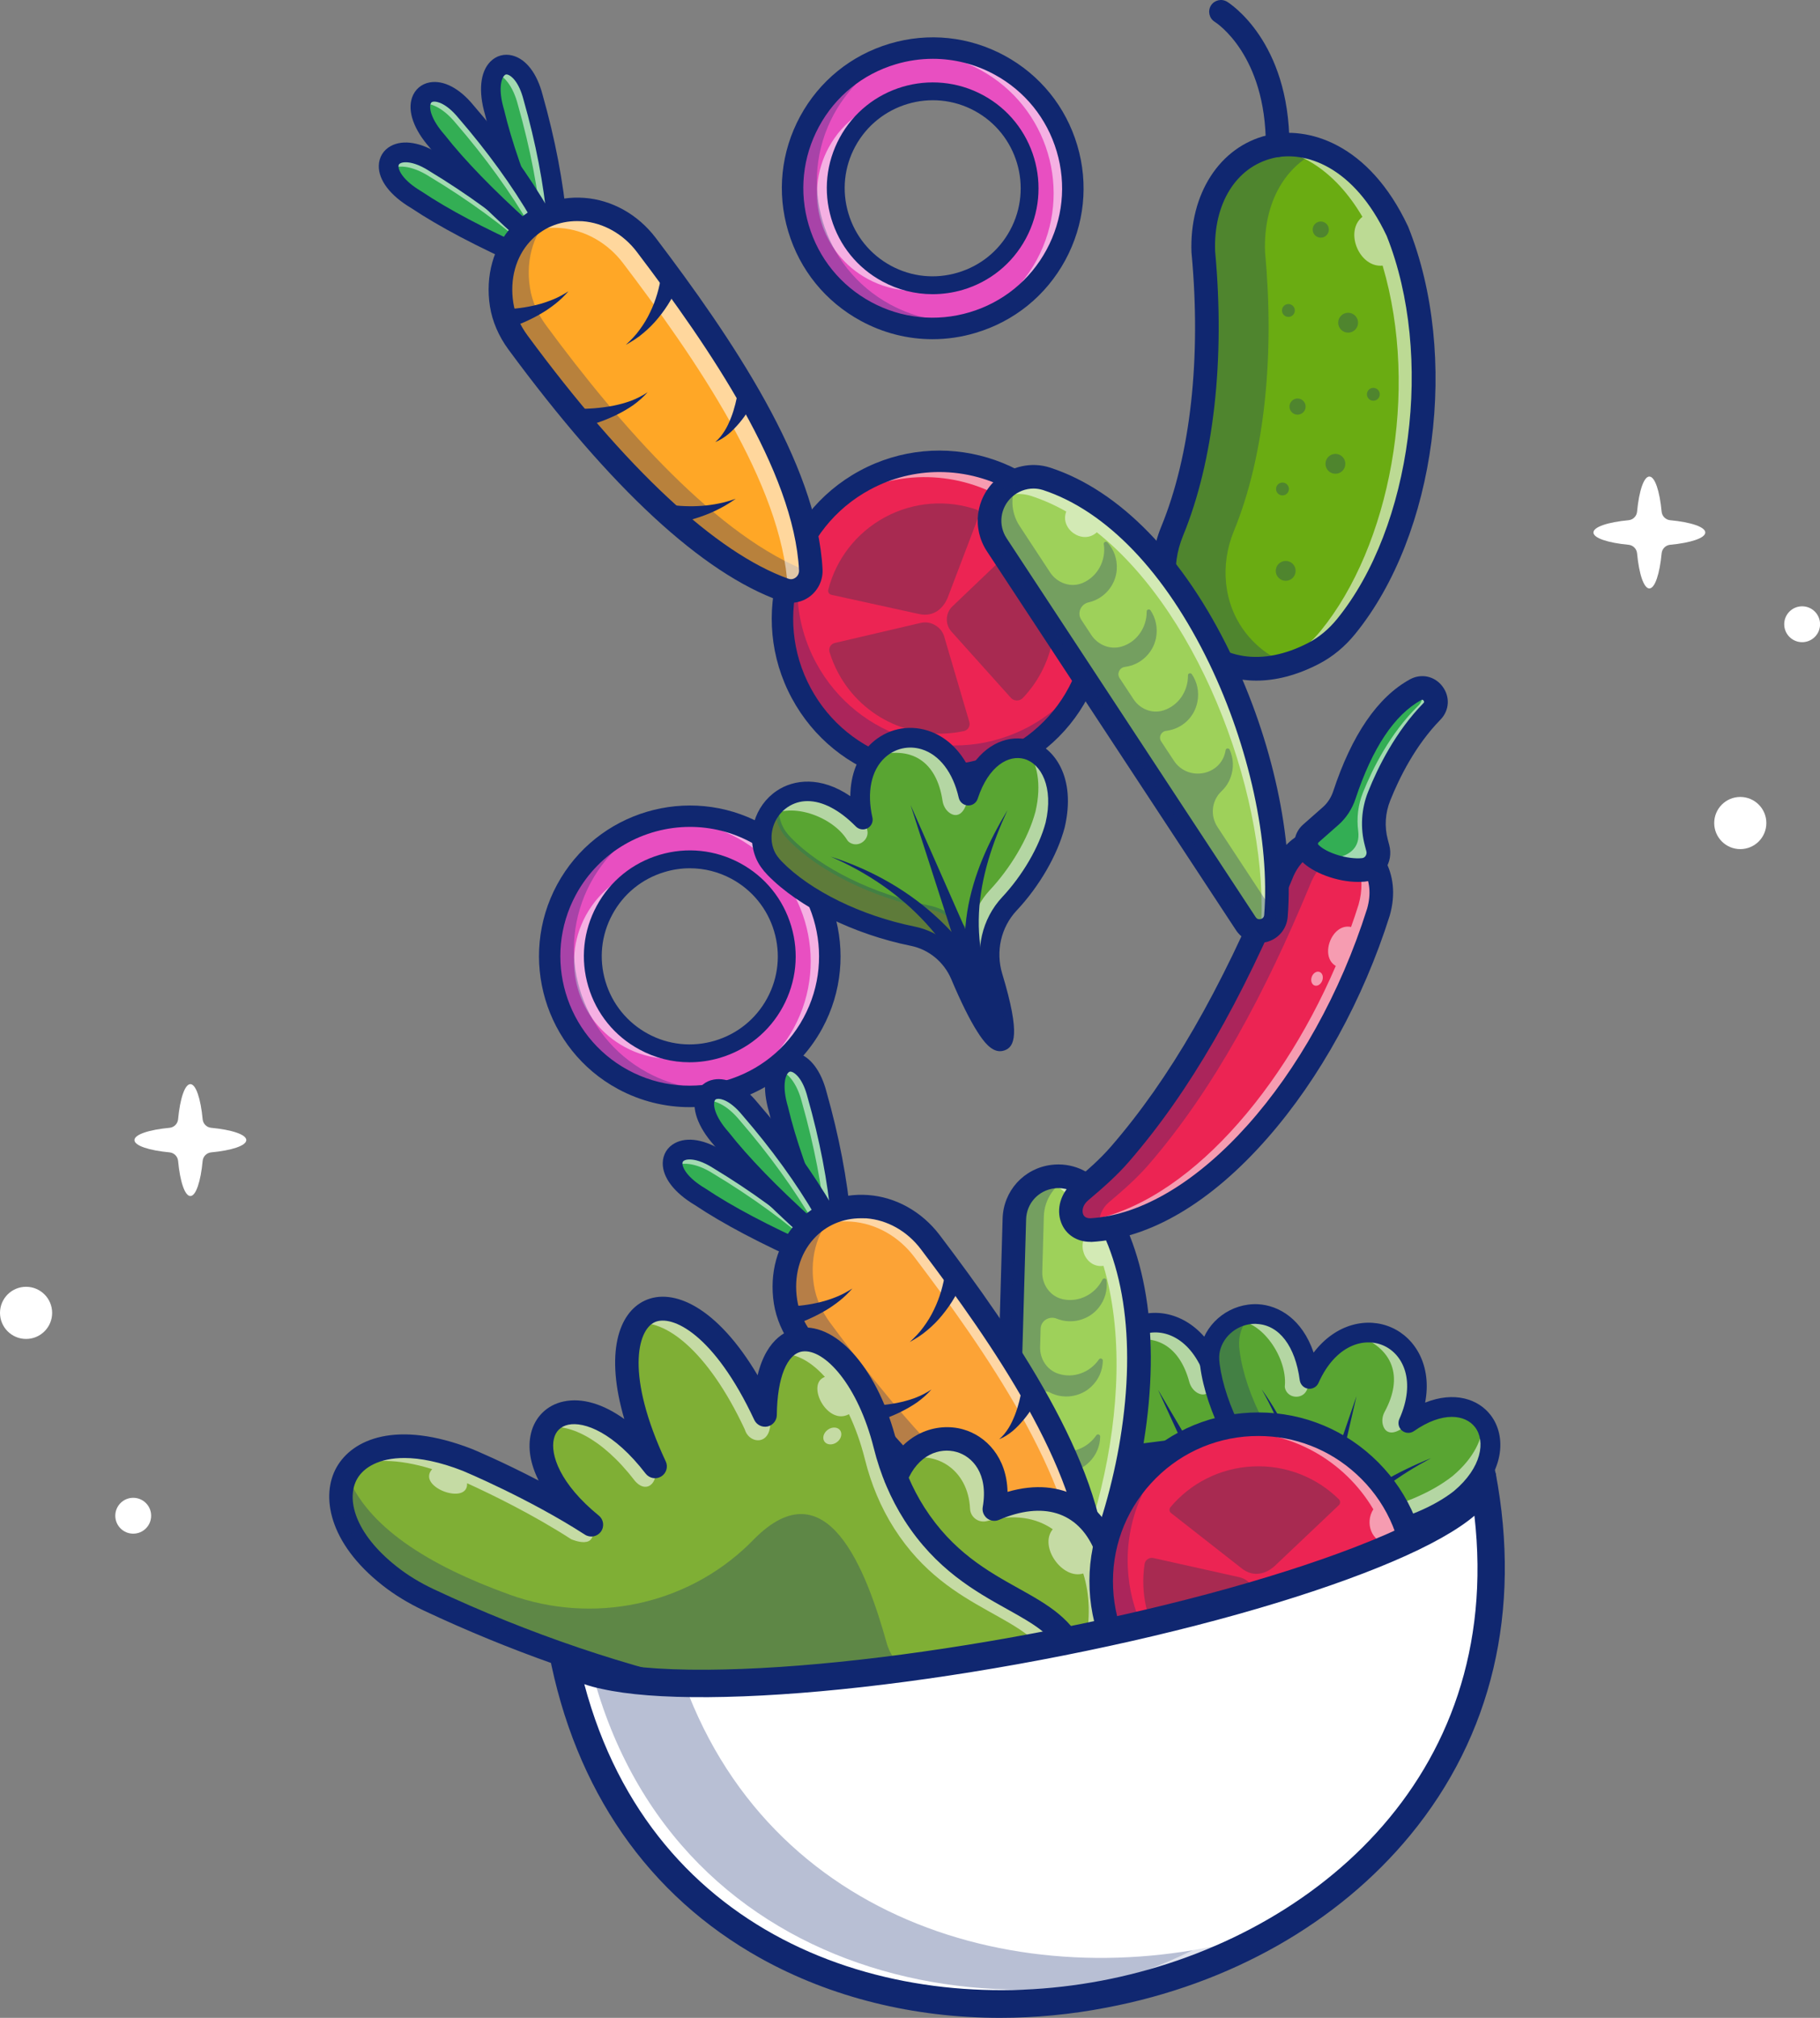 <?xml version="1.0" encoding="UTF-8"?> <!-- Generator: Adobe Illustrator 18.0.0, SVG Export Plug-In . SVG Version: 6.00 Build 0) --> <svg xmlns="http://www.w3.org/2000/svg" xmlns:xlink="http://www.w3.org/1999/xlink" version="1.1" id="Layer_1" x="0px" y="0px" viewBox="0 0 2547.9 2823.9" style="enable-background:new 0 0 2547.9 2823.9;" xml:space="preserve"><rect x="0" y="0" width="2547.9" height="2823.9" fill="#808080" stroke="none"/> <style type="text/css"> .st0{fill:#FFFFFF;} .st1{fill:#EC2453;} .st2{fill:#102770;} .st3{opacity:0.3;} .st4{opacity:0.55;} .st5{fill:#A82A51;} .st6{fill:#E84FC1;} .st7{fill:#6AAC12;} .st8{fill:#59A532;} .st9{fill:#6B184E;} .st10{fill:#0FAF98;} .st11{fill:#9ED15A;} .st12{fill:#33AE54;} .st13{fill:#FCA336;} .st14{fill:#FFA726;} .st15{fill:#7FAF35;} .st16{opacity:0.2;} </style> <g> <g> <g> <path class="st0" d="M344.8,1595.5c0-7.8-20.4-14.5-49.2-17.2c-6.3-0.6-11.3-5.6-11.9-11.9c-2.7-28.8-9.4-49.2-17.2-49.2 c-7.8,0-14.5,20.4-17.2,49.2c-0.6,6.3-5.6,11.3-11.9,11.9c-28.8,2.7-49.2,9.4-49.2,17.2c0,7.8,20.4,14.5,49.2,17.2 c6.3,0.6,11.3,5.6,11.9,11.9c2.7,28.8,9.4,49.2,17.2,49.2c7.8,0,14.5-20.4,17.2-49.2c0.6-6.3,5.6-11.3,11.9-11.9 C324.4,1610,344.8,1603.3,344.8,1595.5z"></path> </g> <g> <circle class="st0" cx="186.5" cy="2121.2" r="25.1"></circle> </g> <g> <circle class="st0" cx="36.5" cy="1837.3" r="36.5"></circle> </g> </g> <g> <g> <path class="st0" d="M2387.3,745.2c0-7.8-20.4-14.5-49.2-17.2c-6.3-0.6-11.3-5.6-11.9-11.9c-2.7-28.8-9.4-49.2-17.2-49.2 c-7.8,0-14.5,20.4-17.2,49.2c-0.6,6.3-5.6,11.3-11.9,11.9c-28.8,2.7-49.2,9.4-49.2,17.2c0,7.8,20.4,14.5,49.2,17.2 c6.3,0.6,11.3,5.6,11.9,11.9c2.7,28.8,9.4,49.2,17.2,49.2c7.8,0,14.5-20.4,17.2-49.2c0.6-6.3,5.6-11.3,11.9-11.9 C2366.9,759.7,2387.3,753,2387.3,745.2z"></path> </g> <g> <circle class="st0" cx="2522.9" cy="873.6" r="25.1"></circle> </g> <g> <circle class="st0" cx="2436.3" cy="1151.8" r="36.5"></circle> </g> </g> <g> <g> <g> <g> <circle class="st1" cx="1315.3" cy="865.6" r="220"></circle> </g> <g> <path class="st2" d="M1315.6,1088.2c-21.4,0-42.9-3.1-63.9-9.4c-57-17-103.9-55.2-132.1-107.4c-58.3-107.9-17.9-243.2,90-301.5 c108-58.3,243.2-17.9,301.5,90l0,0c28.3,52.3,34.4,112.4,17.5,169.4c-17,56.9-55.2,103.9-107.4,132.1 C1388.1,1079.2,1352.1,1088.2,1315.6,1088.2z M1315,648.1c-34.9,0-70.2,8.4-103,26.1c-105.5,57-145,189.2-88,294.8 c27.6,51.1,73.5,88.4,129.2,105c55.7,16.6,114.5,10.6,165.6-17.1c51.1-27.6,88.4-73.5,105-129.2 c16.6-55.7,10.6-114.5-17.1-165.6C1467.4,689.5,1392.3,648.1,1315,648.1z"></path> </g> </g> <g class="st3"> <path class="st2" d="M1522,940.9c-17.7,48.9-52.8,91.6-102.1,118.3c-106.9,57.8-240.4,17.9-298.1-89 c-39.2-72.5-33.4-157.3,7.7-222.3c-20.8,56.9-18,122.3,13.1,179.9c57.8,106.9,191.2,146.7,298.1,89 C1475.1,998.1,1502.5,971.7,1522,940.9z"></path> </g> <g class="st4"> <path class="st0" d="M1508.9,761c48.7,90.2,28,199.3-43.9,265.9c54.6-67,66.7-162.9,23.1-243.7c-8.8-16.2-19.2-30.9-31.1-43.8 c-22.8,8.4-43.1-12.4-40.3-34.6c-65.6-43.8-152.6-50.7-226.8-10.6c-16.6,9-31.7,19.8-44.9,32.1c17.6-21.6,39.7-40.2,65.8-54.3 C1317.6,614.3,1451.1,654.1,1508.9,761z"></path> </g> <g> <path class="st2" d="M1315.6,1100.7c-22.6,0-45.3-3.3-67.5-9.9c-60.1-18-109.7-58.3-139.5-113.5c-61.6-114-19-256.9,95-318.5 c114-61.6,256.9-19,318.5,95.1l0,0c29.8,55.2,36.4,118.8,18.4,178.9c-18,60.2-58.3,109.7-113.5,139.5 C1392.2,1091.2,1354.1,1100.7,1315.6,1100.7z M1315,660.6c-32.9,0-66.2,7.9-97.1,24.6c-99.5,53.7-136.6,178.4-82.9,277.8 c26,48.2,69.3,83.3,121.7,99c52.5,15.6,107.9,9.9,156.1-16.1c48.2-26,83.3-69.3,99-121.7c15.7-52.5,10-107.9-16.1-156.1 c0,0,0,0,0,0C1458.7,699.6,1387.9,660.6,1315,660.6z"></path> </g> <g> <path class="st5" d="M1321.9,891l35.1,119.3c1.7,5.7-1.9,11.6-7.6,12.8c-68.3,14.8-140.9-16.4-175.7-80.9 c-5.2-9.6-9.3-19.5-12.4-29.6c-1.7-5.6,1.7-11.5,7.4-12.8l119.9-28c7.2-1.7,14.9-0.6,21.1,3.5c0.3,0.2,0.5,0.4,0.8,0.5 C1316,879.3,1320.1,884.7,1321.9,891z"></path> </g> <g> <path class="st5" d="M1285.7,859.1l-121.8-26.7c-3.2-0.7-5.2-3.9-4.4-7c10.7-41.9,38.3-79.3,79.3-101.5 c41.1-22.2,87.6-24.7,128.4-10.7c3.1,1.1,4.6,4.5,3.5,7.6l-44.4,116.7C1321,849.5,1308.3,864.6,1285.7,859.1z"></path> </g> <g> <path class="st5" d="M1457.1,789c34,63,21.8,138.6-25.2,187.8c-4.6,4.8-12.4,4.6-16.8-0.3l-83.2-92.7c-4-4.5-6.3-10.3-6.4-16.3 l0-0.3c-0.1-7,2.7-13.8,7.8-18.6l90-85.9c4.8-4.6,12.5-4.2,16.7,0.9C1446.4,771.4,1452.1,779.9,1457.1,789z"></path> </g> </g> <g> <g> <path class="st6" d="M1059,1165.8c-95.3-51.6-214.3-16.1-265.9,79.1c-51.6,95.3-16.2,214.3,79.1,265.9 c95.2,51.6,214.3,16.2,265.9-79.1C1189.7,1336.5,1154.2,1217.4,1059,1165.8z M1084.9,1402.9c-35.7,65.9-118,90.4-183.9,54.7 c-65.9-35.7-90.4-118.1-54.7-183.9c35.7-65.9,118.1-90.4,183.9-54.7C1096.1,1254.7,1120.6,1337.1,1084.9,1402.9z"></path> </g> <g class="st4"> <path class="st0" d="M901,1457.7c-65.9-35.7-90.4-118.1-54.7-183.9c15.6-28.8,40.1-49.7,68.2-61.1 c-38.9,7.2-74.2,31.3-94.5,68.7c-35.7,65.9-11.2,148.3,54.7,183.9c37,20.1,79.2,21.1,115.5,6.4 C960.8,1477.2,929.4,1473,901,1457.7z"></path> </g> <g class="st3"> <path class="st2" d="M906.2,1500.9c-95.3-51.5-130.6-170.6-79.1-265.9c23.8-43.9,61.9-75.1,105.4-90.9 c-60.4,7.7-116.4,43.5-147.6,101.1c-51.6,95.3-16.2,214.3,79.1,265.9c51.3,27.8,109.6,30.3,160.4,11.9 C985,1528.1,943.7,1521.3,906.2,1500.9z"></path> </g> <g class="st4"> <path class="st0" d="M1065.9,1165.5c-48-26-102.1-29.9-150.5-15.2c39-4.7,79.7,2.1,116.8,22.3c95.2,51.6,130.6,170.7,79.1,265.9 c-25.6,47.2-67.8,79.8-115.4,94.2c61-7.4,117.6-43.2,149-101.3C1196.5,1336.2,1161.1,1217.1,1065.9,1165.5z"></path> </g> <g> <path class="st2" d="M965.3,1549.4c-33.9,0-68.3-8.2-100.2-25.4c-102.4-55.4-140.5-183.8-85.1-286.2 c55.5-102.4,183.8-140.5,286.2-85.1c102.4,55.4,140.5,183.8,85.1,286.2l0,0C1113.1,1509.4,1040.3,1549.4,965.3,1549.4z M965.9,1157.2c-64.4,0-126.8,34.4-159.6,94.8c-47.6,87.8-14.8,198,73,245.5c87.8,47.6,198,14.8,245.5-73 c47.6-87.8,14.8-198-73-245.5C1024.5,1164.2,995,1157.2,965.9,1157.2z M1138.1,1431.7L1138.1,1431.7L1138.1,1431.7z"></path> </g> <g> <path class="st2" d="M965.4,1486.6c-24.3,0-48.4-6-70.3-17.9c-34.8-18.8-60.2-50.1-71.5-88.1s-7.1-78,11.7-112.8l0,0 c18.8-34.8,50.1-60.2,88.1-71.5c38-11.3,78-7.1,112.8,11.7c34.8,18.8,60.2,50.1,71.5,88.1s7.1,78-11.7,112.8 c-18.8,34.8-50.1,60.2-88.1,71.5C993.9,1484.5,979.6,1486.6,965.4,1486.6z M965.8,1215.1c-11.8,0-23.7,1.7-35.3,5.2 c-31.6,9.4-57.6,30.5-73.2,59.4l0,0c-15.7,28.9-19.1,62.2-9.7,93.8c9.4,31.5,30.5,57.5,59.4,73.2c28.9,15.7,62.2,19.1,93.8,9.7 c31.5-9.4,57.6-30.5,73.2-59.4c15.7-28.9,19.1-62.2,9.7-93.8c-9.4-31.5-30.5-57.5-59.4-73.2 C1006,1220.1,986,1215.1,965.8,1215.1z M846.3,1273.7L846.3,1273.7L846.3,1273.7z"></path> </g> </g> <g> <g> <g> <path class="st6" d="M1399.2,91c-95.3-51.6-214.3-16.1-265.9,79.1c-51.6,95.3-16.2,214.3,79.1,265.9 c95.2,51.6,214.3,16.2,265.9-79.1C1529.8,261.7,1494.4,142.6,1399.2,91z M1425.1,328.1c-35.7,65.9-118,90.4-183.9,54.7 c-65.9-35.7-90.4-118.1-54.7-183.9c35.7-65.9,118.1-90.4,183.9-54.7C1436.2,179.8,1460.7,262.2,1425.1,328.1z"></path> </g> <g> <path class="st2" d="M1305.5,462.2c-32.6,0-64.9-8.1-94.3-24.1c-46.7-25.2-80.7-67.1-95.8-118c-15.1-50.9-9.5-104.6,15.7-151.2 c25.2-46.6,67.2-80.6,118-95.8c50.9-15.1,104.6-9.5,151.2,15.7l0,0c96.3,52.2,132.2,173,80.1,269.3 c-25.3,46.7-67.2,80.7-118.1,95.8C1343.6,459.4,1324.5,462.2,1305.5,462.2z M1306,69.8c-18.5,0-37.2,2.7-55.5,8.1 c-49.6,14.7-90.4,47.9-115.1,93.4c-24.6,45.5-30.1,97.8-15.3,147.4c14.7,49.6,47.9,90.5,93.4,115.1 c45.5,24.6,97.8,30.1,147.4,15.3c49.6-14.7,90.5-47.9,115.1-93.4c50.9-93.9,15.8-211.6-78-262.5 C1369.3,77.7,1337.8,69.8,1306,69.8z M1305.5,401.7c-22.7,0-45.1-5.6-65.6-16.7c-32.4-17.6-56.1-46.7-66.6-82.1 c-10.5-35.4-6.7-72.7,10.9-105.2c17.6-32.4,46.7-56.1,82.1-66.6c35.4-10.5,72.7-6.7,105.2,10.9c67,36.3,92,120.3,55.7,187.3 c-17.6,32.4-46.7,56.1-82.1,66.6C1332.1,399.8,1318.8,401.7,1305.5,401.7z M1306,130.3c-12.8,0-25.6,1.9-38.2,5.6 c-34.1,10.1-62.2,33-79.2,64.2c-16.9,31.2-20.7,67.2-10.5,101.4c10.2,34.1,33,62.2,64.2,79.2c31.3,16.9,67.3,20.7,101.4,10.5 c34.1-10.1,62.2-33,79.2-64.2l2.2,1.2l-2.2-1.2c35-64.6,10.9-145.6-53.7-180.5C1349.4,135.7,1327.8,130.3,1306,130.3z"></path> </g> </g> <g class="st4"> <path class="st0" d="M1241.1,382.8c-65.9-35.7-90.4-118.1-54.7-183.9c15.6-28.8,40.1-49.7,68.2-61.1 c-38.9,7.2-74.2,31.3-94.5,68.7c-35.7,65.9-11.2,148.3,54.7,183.9c37,20.1,79.2,21.1,115.5,6.4 C1301,402.4,1269.5,398.2,1241.1,382.8z"></path> </g> <g class="st3"> <path class="st2" d="M1246.3,426.1c-95.3-51.5-130.6-170.6-79.1-265.9c23.8-43.9,61.9-75.1,105.4-90.9 c-60.4,7.7-116.4,43.5-147.6,101.1c-51.6,95.3-16.2,214.3,79.1,265.9c51.3,27.8,109.6,30.3,160.4,11.9 C1325.1,453.3,1283.9,446.5,1246.3,426.1z"></path> </g> <g class="st4"> <path class="st0" d="M1406,90.7c-48-26-102.1-29.9-150.5-15.2c39-4.7,79.7,2.1,116.8,22.3c95.2,51.6,130.6,170.7,79.1,265.9 c-25.6,47.2-67.8,79.8-115.4,94.2c61-7.4,117.6-43.2,149-101.3C1536.7,261.4,1501.2,142.3,1406,90.7z"></path> </g> <g> <path class="st2" d="M1305.4,474.7c-34.6,0-68.9-8.6-100.2-25.6c-49.6-26.9-85.7-71.4-101.8-125.5 c-16.1-54.1-10.1-111.1,16.7-160.7c26.9-49.6,71.4-85.7,125.5-101.8c54.1-16.1,111.1-10.1,160.7,16.7 c49.6,26.9,85.7,71.4,101.8,125.5c16.1,54.1,10.1,111.1-16.7,160.7c-26.9,49.6-71.4,85.7-125.5,101.8 C1346,471.8,1325.7,474.7,1305.4,474.7z M1306,82.3c-17.3,0-34.8,2.5-51.9,7.6c-46.4,13.8-84.6,44.8-107.6,87.3 c-23,42.5-28.1,91.5-14.3,137.9c13.8,46.4,44.8,84.6,87.3,107.6c42.5,23,91.5,28.1,137.9,14.3c46.4-13.8,84.6-44.8,107.6-87.3h0 c23-42.5,28.1-91.5,14.3-137.9c-13.8-46.4-44.8-84.6-87.3-107.6C1365.2,89.7,1335.7,82.3,1306,82.3z"></path> </g> <g> <path class="st2" d="M1305.5,411.7c-24.3,0-48.4-6-70.3-17.9c-34.8-18.8-60.2-50.1-71.5-88.1c-11.3-37.9-7.1-78,11.7-112.8l0,0 c38.9-71.9,129-98.6,200.9-59.7c71.9,38.9,98.6,129,59.7,200.9c-18.8,34.8-50.1,60.2-88.1,71.5 C1334,409.7,1319.7,411.7,1305.5,411.7z M1197.4,204.8c-15.7,28.9-19.1,62.2-9.7,93.8c9.4,31.5,30.5,57.5,59.4,73.2 c28.9,15.7,62.2,19.1,93.8,9.7c31.6-9.4,57.6-30.5,73.2-59.4c32.3-59.7,10.1-134.6-49.7-167 C1304.7,122.8,1229.8,145.1,1197.4,204.8L1197.4,204.8z"></path> </g> </g> <g> <g> <path class="st7" d="M1884.3,876.9c104.2-127.8,145.1-370.7,72-553.3c-90.1-191.7-278-137.3-271.7,29 c13,140.1,1.1,282-43.7,390.8c-19.3,46.8-14.9,101.1,15.8,141.4c35.9,47,101.5,71.5,182.3,29.5 C1856.6,905.2,1871.8,892.2,1884.3,876.9z"></path> </g> <g class="st3"> <path class="st2" d="M1848.2,210.5c-46.3,19.2-79.9,70.1-77.2,142c13,140.1,1,282-43.7,390.8c-19.3,46.8-14.9,101.1,15.9,141.4 c15.2,19.9,35.6,35.7,60.3,44.3c-64.4,19.4-116.3-4.3-146.7-44.2c-30.7-40.3-35.1-94.5-15.9-141.4 c44.7-108.8,56.7-250.8,43.7-390.8C1680.3,240.1,1765.1,178.8,1848.2,210.5z"></path> </g> <g class="st4"> <path class="st0" d="M1884.3,876.9c-12.4,15.3-27.7,28.3-45.3,37.4c-26.7,13.9-51.8,20.5-74.6,21.5c12.6-3.5,25.7-8.7,39.3-15.7 c17.5-9.1,32.8-22,45.3-37.4c96.4-118.2,138.7-334.7,86.6-511c-32.4,3.4-54-47.7-28.3-68.3c-39-66.4-91.1-95.5-138.3-95.5 c60-20.2,138.2,11.2,187.3,115.8C2029.4,506.3,1988.5,749.1,1884.3,876.9z"></path> </g> <g> <path class="st2" d="M1758.8,952.5c-51.1,0-90.9-25.8-115.2-57.6c-33.2-43.5-40.1-103.9-18-157.7c41.1-99.9,56.2-235.9,42.5-383 c0-0.3,0-0.6-0.1-0.9c-3.1-81.9,39.5-147.9,105.9-164c56.9-13.8,142.6,11.3,197.2,127.4c0.1,0.3,0.3,0.6,0.4,0.9 c72.1,179.9,39.3,430.2-74.5,569.8c0,0,0,0,0,0c-14.4,17.7-31.4,31.7-50.4,41.6C1814.8,945.5,1785.3,952.5,1758.8,952.5z M1701.1,351.6c14.1,152.1-1.9,293.5-44.9,398.1c-17.7,42.9-12.4,90.9,13.7,125.1c37.3,48.8,97.6,58.1,161.6,24.9 c15-7.8,28.5-19,40.1-33.2h0c105.1-128.9,136.3-369.3,69.7-536.3c-46.1-97.8-114.6-119.8-159.3-108.9 C1730.4,233.8,1698.7,284.9,1701.1,351.6z M1884.3,876.9L1884.3,876.9L1884.3,876.9z"></path> </g> <g> <path class="st2" d="M1788.6,219.7c-9.1,0-16.5-7.4-16.5-16.5C1772,77,1703.4,32.3,1700.5,30.5c-7.7-4.8-10-15-5.3-22.7 c4.8-7.7,14.9-10.1,22.6-5.4c3.6,2.2,87.2,55.1,87.3,200.8C1805.1,212.3,1797.7,219.7,1788.6,219.7 C1788.6,219.7,1788.6,219.7,1788.6,219.7z"></path> </g> <g class="st3"> <circle class="st2" cx="1849" cy="321.3" r="11.3"></circle> </g> <g class="st3"> <circle class="st2" cx="1922.6" cy="551.8" r="9"></circle> </g> <g class="st3"> <circle class="st2" cx="1795.4" cy="684.3" r="9"></circle> </g> <g class="st3"> <circle class="st2" cx="1803.7" cy="434.5" r="9"></circle> </g> <g class="st3"> <circle class="st2" cx="1816.5" cy="569" r="11.3"></circle> </g> <g class="st3"> <circle class="st2" cx="1887.3" cy="451.6" r="13.9"></circle> </g> <g class="st3"> <circle class="st2" cx="1799.9" cy="798.9" r="13.9"></circle> </g> <g class="st3"> <circle class="st2" cx="1869.5" cy="649.1" r="13.9"></circle> </g> </g> <g> <g> <path class="st8" d="M1413,1265c-25.5,27.2-33.9,66.1-23.1,101.8c35.9,118.7,7.2,123.3-45.4-1.5c-11.8-28.2-36.8-49-66.8-55 c-74.2-15.1-149.3-50-193.2-95c-5.4-5.5-10.1-11.6-13.2-18.7c-6.8-15.6-6.5-32.5-0.8-47.4c0,0,0,0,0,0c0,0,0,0,0,0 c4.8-12.5,13.3-23.5,24.6-31.1c26.4-17.7,68.1-16.5,112.5,29c-8.6-38.1-1.7-67.8,13.2-87.4c10.9-14.5,26.1-23.5,42.6-26.2 c36.1-6.1,77.9,18.2,92,80.1c36.7-111,148.2-73,121.5,41.3C1466.8,1193.1,1441.4,1234.6,1413,1265z"></path> </g> <g class="st3"> <g> <path class="st9" d="M1395.2,1385.5c27.3,100.1-1.1,97.6-50.8-20.2c-11.8-28.2-36.8-49-66.8-55c-74.2-15.1-149.3-50-193.2-95 c-5.4-5.5-10.1-11.6-13.2-18.7c-6.8-15.6-6.5-32.5-0.7-47.5c3.7-9.8,9.7-18.7,17.7-25.7c-1.4,10.7,0,21.8,4.5,32.2 c3,7,7.8,13.2,13.2,18.7c43.8,45,118.9,79.9,193.2,95c30,6,54.9,26.9,66.8,55C1376.9,1350.2,1386.7,1370.6,1395.2,1385.5z"></path> </g> <g> <path class="st2" d="M1400.3,1459.8c-16.8,0-46-64.8-58.1-93.6c-11.6-27.7-35.9-47.7-65-53.5c-77.9-15.8-152.4-52.5-194.5-95.7 c-6.3-6.4-10.8-12.8-13.7-19.4c-6.8-15.5-7-33.1-0.8-49.4c3.9-10.3,10.3-19.5,18.3-26.6l5-4.4l-0.9,6.6 c-1.4,10.6,0.1,21.3,4.3,30.9c2.6,6.1,6.8,11.9,12.7,17.9c41.4,42.5,115,78.7,191.9,94.3c30.7,6.2,56.3,27.3,68.6,56.5 c10.5,24.8,20.3,45.3,29.2,60.9l0.2,0.6c8.7,31.8,16.5,70.5,4.6,74.6C1401.6,1459.7,1401,1459.8,1400.3,1459.8z M1085.3,1129.8 c-5.3,5.8-9.5,12.6-12.3,20.1c-5.8,15.1-5.5,31.3,0.7,45.6c2.6,6.1,6.8,11.9,12.7,17.9c41.4,42.5,114.9,78.7,191.9,94.3 c30.7,6.2,56.3,27.3,68.6,56.5c29.3,69.4,48.6,92.2,53.9,90.5c2.8-1,6.8-15.1-7.7-68.3c-8.9-15.7-18.8-36.3-29.3-61.1 c-11.6-27.7-35.9-47.7-65-53.5c-77.9-15.8-152.4-52.5-194.5-95.7c-6.3-6.4-10.8-12.8-13.7-19.4 C1086.8,1148.2,1085.1,1139.1,1085.3,1129.8z"></path> </g> </g> <g class="st4"> <path class="st0" d="M1413,1265c-25.5,27.2-33.9,66.1-23.1,101.8c27.3,90.3,17.3,114.5-12.3,66c2.8-11.3-1.5-40-15.2-85.1 c-10.8-35.7-2.4-74.5,23.1-101.8c28.4-30.3,53.9-71.8,64.1-110.1c9-38.6,2.3-68.5-12-86.8c30.4,8.5,53.2,47.1,39.5,105.9 C1466.8,1193.1,1441.4,1234.6,1413,1265z"></path> </g> <g class="st4"> <path class="st0" d="M1355.5,1113.5c-3.5,24.9-15.4,32.4-26.8,23.6c-5.1-3.9-8.2-10-9.2-16.4c-7.9-53.6-42.6-79.8-98.6-61.2 l42.6-26.2C1299.6,1027.3,1341.4,1051.5,1355.5,1113.5z"></path> </g> <g class="st4"> <path class="st0" d="M1214.3,1162.5c2.4,13.1-12.3,23.7-23.9,17.1c-1.8-1-3.3-2.3-4.3-3.9c-22.6-36.6-90.4-57.2-115.6-26.5 c0,0,12-15.3,24.7-31.1c26.4-17.7,68.1-16.5,112.5,29C1211.5,1153,1213.5,1158.1,1214.3,1162.5z"></path> </g> <g> <path class="st2" d="M1399.9,1471.1c-12.4,0-22.8-13.3-31.5-27c-10.8-16.8-23.4-42.3-36.6-73.6c-10.2-24.2-31.5-41.8-56.8-46.9 c-79.9-16.2-156.6-54.1-200.3-98.9c-7.3-7.5-12.5-15-15.9-22.7c-14.6-33.5-2.4-74.5,28.6-95.3c24-16.2,61.8-20.6,103,7.5 c0.2-30.2,10.4-56.2,29.7-74.1c21.3-19.7,50.6-26.4,78.3-17.8c25.2,7.8,45.7,27,58.9,54.3c23.1-37.8,56.7-48.6,84-40.9 c35.1,9.9,65.5,52.4,49.2,122.3c-10.3,39-35.5,82.4-67.4,116.4c-21.8,23.3-29.5,57.1-20,88.4l0,0c26,85.9,16.9,102.3,3.1,107.2 C1404,1470.8,1402,1471.1,1399.9,1471.1z M1130.5,1121.1c-10,0-19.4,2.8-27.8,8.4c-20.1,13.5-28.1,40-18.7,61.5 c2,4.7,5.5,9.4,10.4,14.6c40,41,111.3,76,186.1,91.1c34.3,7,63,30.6,76.7,63.2c14.8,35.1,25.9,55.8,33.5,67.9 c-1.8-11.9-5.8-30-13.9-57.1l0,0c-12.3-40.6-2.2-84.8,26.2-115.2c28.5-30.4,51.8-70.4,60.8-104.3c11.6-49.6-6.3-82.5-29.9-89.1 c-21.4-6-49.8,8.9-65.2,55.7c-1.9,5.9-7.5,9.7-13.7,9.4c-6.2-0.3-11.4-4.7-12.8-10.7c-8-35.4-27-60.2-51.9-67.9 c-18.2-5.6-37.5-1.3-51.5,11.7c-19.2,17.7-25.5,48.2-17.5,83.7c1.4,6-1.4,12.2-6.8,15.1c-5.4,2.9-12.1,1.9-16.4-2.5 C1175.2,1133.3,1151.5,1121.1,1130.5,1121.1z"></path> </g> <g> <path class="st2" d="M1274.8,1126.7l128.8,292c3.7,8.3-0.1,18.1-8.4,21.8c-8.3,3.7-18.1-0.1-21.8-8.4c-0.2-0.5-0.4-1.1-0.6-1.6 L1274.8,1126.7z"></path> </g> <g> <path class="st2" d="M1410.4,1133.8c-10.6,23-20,46.6-27,70.6c-7,24.1-11.7,48.7-12.9,73.3c-1.2,24.6,1,49,6.7,72.5 c5.6,23.5,14.6,46,25.9,67.5c4.3,8.1,1.2,18.1-6.9,22.3c-8.1,4.3-18.1,1.2-22.3-6.9c-0.3-0.5-0.5-1.1-0.7-1.6l0-0.1 c-9.7-24.6-16.9-50.4-20.3-76.8c-3.4-26.3-2.9-52.9,1.2-78.7c4.1-25.8,11.7-50.6,21.5-74.3 C1385.4,1178.1,1397.4,1155.5,1410.4,1133.8z"></path> </g> <g> <path class="st2" d="M1162.8,1198.8c52.7,16.8,103,43.8,145.2,81.7c42.2,37.7,76.2,86,95.9,141c3.1,8.6-1.4,18.1-10,21.1 c-8.6,3.1-18-1.4-21.1-10c-0.2-0.5-0.3-1-0.5-1.6l0-0.1c-12.7-50.8-39.4-98.9-75.9-138.8 C1259.9,1252.2,1213.6,1220.7,1162.8,1198.8z"></path> </g> </g> <g> <g> <path class="st8" d="M1774.7,2066.1c-22.1,30-26,69.6-11,103.8c49.6,113.7,21.6,121.6-45.3,3.8c-15.1-26.6-42.3-44.3-72.8-46.8 c-75.5-6.3-154.2-32.1-203-71.7c-6-4.8-11.4-10.3-15.3-17c-8.6-14.7-10.2-31.5-6.3-47c0,0,0,0,0,0c0,0,0,0,0-0.1 c3.3-12.9,10.4-24.9,20.8-33.8c24.2-20.6,65.7-24.4,115.2,15.6c-13-36.8-9.7-67.1,2.8-88.4c9.1-15.7,23.2-26.4,39.2-31 c35.2-10.3,79.5,8.9,100.8,68.8c23.4-114.6,138.6-89.9,125.5,26.7C1819.7,1988.4,1799.4,2032.6,1774.7,2066.1z"></path> </g> <g class="st3"> <path class="st2" d="M1771.2,2187.9c38.9,96.2,10.4,97-52.8-14.1c-15.1-26.6-42.3-44.3-72.8-46.8c-75.5-6.3-154.2-32.1-203-71.7 c-6-4.8-11.4-10.3-15.3-17c-8.6-14.7-10.3-31.5-6.3-47c2.5-10.1,7.5-19.7,14.5-27.6c-0.1,10.8,2.5,21.6,8.3,31.5 c3.8,6.6,9.3,12.2,15.3,17c48.8,39.5,127.5,65.4,203,71.7c30.5,2.5,57.7,20.2,72.8,46.8C1748.8,2155,1761,2174.1,1771.2,2187.9z "></path> </g> <g class="st4"> <path class="st0" d="M1774.7,2066.1c-22.1,30-26,69.6-11,103.8c37.8,86.5,30.6,111.7-4.5,67c1.5-11.6-6.2-39.5-25.1-82.7 c-14.9-34.1-11.1-73.7,11-103.8c24.7-33.5,45.1-77.7,50.7-116.9c4.4-39.4-5.8-68.2-22.2-84.8c31.2,4.9,58.4,40.6,51.6,100.5 C1819.7,1988.4,1799.4,2032.6,1774.7,2066.1z"></path> </g> <g class="st4"> <path class="st0" d="M1699.8,1922.4c-0.6,25.2-11.5,34-23.9,26.6c-5.5-3.3-9.3-9-11-15.2c-14.1-52.3-51.7-74.3-105.1-49.2 l39.2-31C1634.2,1843.4,1678.5,1862.5,1699.8,1922.4z"></path> </g> <g class="st4"> <path class="st0" d="M1565.3,1987.6c4,12.8-9.4,24.9-21.7,19.8c-1.9-0.8-3.6-1.9-4.7-3.3c-26.7-33.7-96.5-46.2-117.9-12.8 c0,0,10.2-16.6,20.8-33.8c24.2-20.6,65.7-24.4,115.2,15.6C1561.5,1978.6,1564,1983.4,1565.3,1987.6z"></path> </g> <g> <path class="st2" d="M1783.9,2272.5c-11.6,0-22.7-11.4-32.4-23.2c-12.7-15.4-28.2-39.2-45-68.8c-13-22.8-36.1-37.8-62-39.9 c-81.2-6.7-161.9-35.3-210.5-74.7c-8.2-6.6-14.2-13.4-18.5-20.7c-18.5-31.6-11.1-73.7,17.2-98c22-18.9,58.9-27.7,103.1-4.7 c-5.6-51.5,20.5-88.5,55-100.7c34.6-12.3,78.2,0.1,106.3,43.8c18.5-40.3,50.6-55,78.6-50.5c36,5.7,71.2,44.3,63.2,115.6 c-5.7,39.9-25.6,86-53.3,123.5c-18.9,25.7-22.5,60.2-9.5,90.1l0,0c35.9,82.2,28.8,99.6,15.7,106.1 C1789.3,2271.9,1786.6,2272.5,1783.9,2272.5z M1484,1956c-12.6,0-24,4-33.3,12c-18.4,15.8-23.3,43-11.4,63.3 c2.6,4.4,6.5,8.7,12.1,13.2c44.6,36,119.5,62.3,195.5,68.6c34.9,2.9,66.1,23,83.6,53.7c18.8,33.1,32.2,52.4,41.2,63.5 c-3.2-11.6-9.2-29.1-20.5-55c-17-38.9-12.2-83.9,12.5-117.5c24.7-33.6,43.2-76,48.1-110.7c5.7-50.6-15.9-81.2-40.2-85 c-21.9-3.5-48.4,14.7-58.3,62.9c-1.2,6-6.4,10.5-12.5,11c-6.2,0.4-11.9-3.3-13.9-9.1c-19.5-55-58.7-69.3-86.8-59.3 c-28.1,10-49.5,45.8-30,100.7c2.1,5.8,0,12.3-5,15.8c-5,3.5-11.8,3.3-16.6-0.5C1525.7,1965.4,1503.3,1956,1484,1956z"></path> </g> <g> <path class="st2" d="M1621.2,1945l162.2,274.9c4.6,7.9,2,18-5.8,22.6c-7.9,4.6-18,2-22.6-5.8c-0.3-0.5-0.6-1-0.8-1.5 L1621.2,1945z"></path> </g> <g> <path class="st2" d="M1756.7,1936.2c-7.9,24.1-14.4,48.6-18.5,73.3c-4.1,24.7-5.9,49.7-4.2,74.3c1.7,24.5,6.8,48.6,15.2,71.2 c8.4,22.7,19.9,44,33.7,63.9c5.2,7.5,3.3,17.8-4.2,23c-7.5,5.2-17.8,3.3-23-4.2c-0.3-0.5-0.6-1-0.9-1.5l0-0.1 c-12.6-23.3-22.7-48.1-29.1-73.8c-6.5-25.7-9.1-52.2-8-78.3c1-26.1,5.7-51.6,12.6-76.3 C1737.1,1983.1,1746.3,1959.3,1756.7,1936.2z"></path> </g> <g> <path class="st2" d="M1518.5,2029.8c54.3,10.5,107.4,31.4,153.8,64.1c46.3,32.5,85.7,76.4,111.8,128.7 c4.1,8.2,0.8,18.1-7.4,22.2c-8.2,4.1-18.1,0.8-22.2-7.4c-0.2-0.5-0.5-1-0.7-1.5l0-0.1c-18.6-49-50.8-93.6-91.7-128.9 C1621.2,2071.5,1571.5,2045.6,1518.5,2029.8z"></path> </g> </g> <g> <g> <g> <path class="st10" d="M1537.8,2287.2C1537.8,2287.2,1537.8,2287.2,1537.8,2287.2c-0.1,0-0.1,0-0.2,0 c-27.5,5.9-55.7,11.6-84.3,17c-47.2,8.9-93.3,16.7-137.9,23.3c-291.7,43.3-517.4,37.4-528-18.6 c-8.3-43.7,116.6-106.9,308.4-164c0,0,0,0,0.1-0.1c91.6-27.2,198.4-53.1,313.3-74.8c355.6-67.2,653.7-69.3,666-4.7 C2086.3,2124.9,1852,2220,1537.8,2287.2z"></path> </g> <g> <path class="st2" d="M983.4,2358.7c-118.5,0-192.3-16.7-198.5-49.2c-8.4-44.1,107.3-106.4,309.5-166.6h0l0.7-0.3 c94.5-28.1,202.9-53.9,313.5-74.8c362.4-68.5,656.2-69.7,668.9-2.7c11.5,60.9-215.2,155.4-539.2,224.7l-0.6,0.1 c-26.9,5.8-55.3,11.6-84,17c-45,8.5-91.5,16.4-138,23.3C1186.4,2349.2,1072.3,2358.7,983.4,2358.7z M1097.2,2147.1l-0.7,0.3 c-196.9,58.6-314.4,120.3-306.7,161.1c10.1,53.3,231,60.3,525.2,16.6c46.5-6.9,92.9-14.8,137.8-23.3c28.6-5.4,57-11.1,84.3-17 l0.4-0.1c315.9-67.6,545.9-161.7,535.1-218.8c-5.6-29.5-79.1-45.9-201.8-45c-125.6,0.9-289.5,19.3-461.3,51.8 C1299.3,2093.4,1191.3,2119.2,1097.2,2147.1z"></path> </g> </g> <g> <path class="st2" d="M982.2,2375.3c-58.2,0-105.2-3.9-139.8-11.6c-45.1-10-69.3-26.8-73.9-51.2c-4.6-24.4,11.8-48.8,50.1-74.7 c31-20.9,76.4-42.9,134.8-65.3c118.5-45.5,279.1-88.6,452.1-121.3c173.1-32.7,338.3-51.2,465.2-52.1 c62.6-0.5,112.9,3.4,149.3,11.6c45.1,10,69.3,26.8,73.9,51.2c4.6,24.4-11.8,48.8-50.1,74.7c-31,20.9-76.4,42.9-134.8,65.3 c-118.5,45.5-279,88.6-452.1,121.3c-173.1,32.7-338.3,51.2-465.2,52.1C988.5,2375.3,985.4,2375.3,982.2,2375.3z M1880.1,2037.6 c-3,0-6,0-9.1,0c-124.7,0.9-287.4,19.2-458.3,51.5c-170.9,32.3-329.1,74.7-445.5,119.4c-136.4,52.4-162.5,88.4-160.9,96.9 c1.6,8.5,39,32.5,185.2,31.4c124.7-0.9,287.4-19.2,458.3-51.5l0,0c170.9-32.3,329.1-74.7,445.5-119.4 c136.4-52.4,162.5-88.4,160.9-96.9C2054.6,2060.7,2018.6,2037.6,1880.1,2037.6z"></path> </g> <g class="st3"> <g> <path class="st9" d="M2071.1,2093c-33.9,59.3-251.4,141.9-532.9,202.2c-0.1,0-0.1,0-0.1,0c-0.1,0-0.1,0-0.1,0 c-86.5,28.6-200.1,53-261.4,45.9c-38.8-4.5-113.3-45.5-155.3-121.4c-10.4-18.8-0.7-42.4,20-48.2 c81.2-22.6,172.5-43.9,269.6-62.3C1743.9,2046.3,2026.4,2040.5,2071.1,2093z"></path> </g> <g> <path class="st2" d="M1300.8,2344.9c-8.8,0-17-0.4-24.5-1.3c-39.6-4.6-114.6-45.8-157.2-122.7c-5.4-9.7-6-21.1-1.7-31.3 c4.2-10.1,12.7-17.6,23.3-20.5c84.4-23.5,175.2-44.4,269.8-62.3c331.8-62.8,616.7-69.4,662.6-15.5l1.1,1.3l-0.9,1.5 c-34.1,59.7-253.9,143.3-534.6,203.4l-0.3,0.1C1463.4,2322.5,1365.9,2344.9,1300.8,2344.9z M1882.8,2060.2 c-122.4,0-291.4,17.5-471.4,51.5c-94.5,17.9-185.2,38.8-269.4,62.2c-9.1,2.5-16.4,9-20,17.6c-3.7,8.8-3.1,18.6,1.5,26.9 c41.7,75.4,114.8,115.6,153.4,120.1c62.2,7.2,175.6-17.8,260.4-45.8l0.8-0.1c276.6-59.3,493.7-141,530-199.4 C2046.9,2071.1,1979.4,2060.2,1882.8,2060.2z"></path> </g> </g> </g> <g> <g> <path class="st11" d="M1529.9,1669.8c128.4,170.6,47.1,522.8-87.1,685.4c-13.9,16.9-41.3,6.7-40.7-15.2l18-634.2 c0.9-30.3,23.7-55.4,53.7-59.2h0C1495.3,1643.9,1516.9,1652.5,1529.9,1669.8z"></path> </g> <g class="st4"> <path class="st0" d="M1442.8,2355.2c-8,9.7-20.4,10.4-29.5,5.2c111.7-137.2,186.1-405.8,131.5-588.9 c-26.7,3.8-40.1-33.9-18.5-48.4c-7.8-16.4-17-31.8-27.7-46c-4.9-6.4-10.9-11.7-17.6-15.6c-8.7-5-18.7-7.8-28.8-8.1 c6.5-3.6,13.8-5.9,21.6-6.9c13.5-1.7,27.1,1.1,38.5,7.6c6.8,3.9,12.8,9.1,17.6,15.6C1658.3,1840.4,1577,2192.6,1442.8,2355.2z"></path> </g> <g> <path class="st2" d="M1425.3,2380.2c-4.7,0-9.5-0.8-14.1-2.6c-16-6-26-20.9-25.6-38.1l18-634.2c1.1-38.7,29.8-70.3,68.2-75.1 c27.6-3.5,55,7.9,71.4,29.7c61.6,81.9,82.2,209.1,58,358.3c-21.7,133.4-76.1,263.3-145.6,347.5 C1447.8,2375.1,1436.8,2380.2,1425.3,2380.2z M1481.6,1662.7c-1.9,0-3.8,0.1-5.8,0.4c-22.1,2.8-38.7,21-39.3,43.3l-18,634.2 c-0.1,4,2.6,5.6,4.2,6.2c1.6,0.6,4.7,1.2,7.3-2c64.9-78.7,118-205.9,138.4-331.8c22.8-140.2,4.4-258.5-51.8-333.1c0,0,0,0,0,0 C1508.6,1668.9,1495.5,1662.7,1481.6,1662.7z"></path> </g> <g class="st3"> <path class="st2" d="M1443.4,2336.3l3.7-129.9c0.5-19,14.5-35.1,33.2-37.8c7.4-1.1,14.6-3.8,21-8.1c12.1-8.2,19.3-20.2,21.7-33 c0.5-2.8-3-4.7-5-2.7c-0.1,0.1-0.2,0.2-0.3,0.3c-0.2,0.2-0.4,0.4-0.5,0.5c-25.2,24.7-67.9,5-66.9-30.3l0.9-32.3 c0.2-7.2,7.9-11.5,14.2-8.1c0.1,0.1,0.3,0.1,0.4,0.2c19.4,10.2,42.8,6.7,58.6-8.5c10.5-10.1,15.6-23.2,15.8-36.2 c0-2.9-3.8-4.1-5.4-1.8l-0.3,0.4c-12.3,17.8-34.7,26.5-55.4,20.3c-0.2-0.1-0.5-0.1-0.7-0.2c-15.7-4.9-25.7-20.3-25.3-36.7 l1-35.4c0.2-7.7,8.4-12.1,15.2-8.5c0.1,0.1,0.3,0.2,0.4,0.2c18.8,9.8,42.4,6.5,57.9-8c10.8-10.1,16.1-23.4,16.3-36.5 c0-2.9-3.8-4.2-5.4-1.8l-0.3,0.4c-12.5,17.9-35.3,26.5-56.1,19.8c-0.2-0.1-0.5-0.1-0.7-0.2c-15.8-5.2-25.8-20.8-25.3-37.4 l0.7-25.4c0.3-11.4,12-18.5,22.5-14.2c0.2,0.1,0.4,0.1,0.6,0.2c20.3,8,44.1,1.8,57.9-15.2c9.4-11.6,12.8-25.5,11.2-38.7 c-0.4-2.9-4.3-3.6-5.6-1l-0.2,0.4c-10.2,20.2-32.7,31.8-54.9,27.2c-0.3-0.1-0.5-0.1-0.8-0.2c-17.3-3.9-28.9-20.3-28.4-38.1 l2.2-77.7c0.7-23.8,15-44.5,35.6-54c-7.4-1.9-15.3-2.5-23.1-1.5c-30,3.8-52.9,28.9-53.7,59.2l-18,634.2 c-0.6,21.9,26.8,32.1,40.7,15.2c1.5-1.8,3-3.6,4.4-5.5C1444.7,2346,1443.2,2341.5,1443.4,2336.3z"></path> </g> </g> <g> <g> <path class="st12" d="M1151,1729.3c-42.8-38.4-91.4-73.8-145.4-106.4c-61.1-39.1-94.6,11-25.3,52 c40.9,27.3,95.9,55.6,156.8,82.6C1157.4,1753.8,1160.5,1743.8,1151,1729.3z"></path> </g> <g class="st4"> <path class="st0" d="M1147.5,1754.4c-0.8-1.7-1.8-3.4-3-5.3c-42.8-38.4-91.4-73.8-145.4-106.3c-25.7-16.5-46.6-17.1-56.9-9.3 c-5.1-23.4,23.2-36.3,63.4-10.6c54,32.6,102.6,68,145.4,106.4C1158.5,1740.8,1158.1,1749.4,1147.5,1754.4z"></path> </g> <g> <path class="st2" d="M1137.1,1771.3c-1.9,0-3.8-0.4-5.6-1.2c-65.9-29.2-119.3-57.3-158.6-83.6c-29.1-17.3-45.5-38.8-45.1-59.1 c0.3-12,6.5-22.1,17.1-27.7c17.3-9.2,42.1-5,68,11.6c54.9,33.1,104.5,69.4,147.2,107.7c0.9,0.8,1.7,1.7,2.3,2.7 c7.5,11.4,9.4,21.8,5.5,30.9c-4,9.5-13.6,15.7-28.3,18.4C1138.8,1771.2,1137.9,1771.3,1137.1,1771.3z M965.5,1622.6 c-3.5,0-6,0.6-7.6,1.5c-1.8,1-2.5,2-2.5,4c-0.1,5.9,6.4,19.9,31.9,35c0.2,0.1,0.4,0.3,0.6,0.4c37.2,24.9,87.8,51.7,150.6,79.7 c1.8-0.5,2.9-1,3.6-1.4c-0.3-0.8-0.8-1.9-1.7-3.5c-41.1-36.7-88.8-71.5-141.9-103.6C983.8,1625.3,972.6,1622.6,965.5,1622.6z"></path> </g> <g> <path class="st12" d="M1177.6,1708.5c-5.1-57.3-16.6-116.3-33.8-177c-18-70.3-76.7-56.5-54,20.8 c11.3,47.9,32.2,106.1,58.4,167.4C1165.6,1730.7,1174.7,1725.6,1177.6,1708.5z"></path> </g> <g class="st4"> <path class="st0" d="M1177.6,1708.5c-2.5,14.6-9.4,20.4-22.1,15.1c0.3-1.3,0.7-2.7,0.9-4.3c-5.1-57.3-16.6-116.3-33.8-176.9 c-7.1-27.8-20.7-42.5-33-45.2c11.9-21.9,42.2-12.5,54.2,34.4C1161,1592.2,1172.4,1651.2,1177.6,1708.5z"></path> </g> <g> <path class="st2" d="M1163.9,1739.3c-7,0-14.7-2.7-23.1-8c-2.3-1.5-4.2-3.7-5.3-6.2c-28.3-66.3-48.1-123.3-59-169.3 c-9.5-32.5-6.8-59.4,7.3-73.9c8.4-8.6,19.8-11.7,31.4-8.6c19,5.1,34.2,25.1,41.9,54.9c17.5,61.7,29.1,122.1,34.2,179.2 c0.1,1.2,0.1,2.4-0.1,3.5c-2.3,13.5-8,22.3-17.1,26.4C1170.9,1738.6,1167.5,1739.3,1163.9,1739.3z M1159,1710.1 c1.6,0.8,2.8,1.3,3.6,1.5c0.3-0.7,0.7-1.9,1.1-3.7c-5-54.8-16.2-112.8-33.2-172.5c-6.4-25.1-17.1-34.1-22.4-35.5 c-1.9-0.5-3.2-0.2-4.6,1.3c-4.1,4.2-8.9,19-0.5,47.3c0.1,0.2,0.1,0.5,0.2,0.7C1113.4,1592.7,1132.2,1646.8,1159,1710.1z"></path> </g> <g> <path class="st12" d="M1155.1,1697.8c-28.9-49.7-64.2-98.4-105.4-146.1c-46-56.1-93.4-18.8-40.1,41.6 c30.5,38.6,74,82.6,123.6,127.1C1153.6,1723,1159.7,1714.5,1155.1,1697.8z"></path> </g> <g class="st4"> <path class="st0" d="M1142.4,1720.8c-0.1-2-0.6-4.3-1.3-6.7c-28.9-49.7-64.2-98.4-105.4-146.1c-18.5-22.5-37.1-30-49.4-26.9 c3.2-22.9,33.6-25.8,63.4,10.6c41.3,47.7,76.6,96.3,105.4,146.1C1158.9,1711.6,1155.4,1719.8,1142.4,1720.8z"></path> </g> <g> <path class="st2" d="M1139.8,1734.5c-2.7,0-5.5-0.2-8.4-0.6c-2.8-0.4-5.3-1.5-7.4-3.4c-53.7-48.2-95.7-91.4-125-128.5 c-22.3-25.4-31.3-51-24.6-70.1c4-11.3,13-19,24.8-21.1c19.4-3.5,41.6,8.3,61.1,32c42,48.5,77.9,98.3,106.7,147.9 c0.6,1,1.1,2.1,1.4,3.3c3.6,13.2,2.2,23.6-4.3,31.1C1158.6,1731.4,1150.5,1734.5,1139.8,1734.5z M1138.9,1707 c1.8,0.1,3.1,0,3.9-0.2c0-0.8-0.1-2.1-0.6-3.9c-27.7-47.6-62.4-95.4-103-142.3c-16.4-20-29.9-23.7-35.3-22.7 c-2,0.4-3,1.2-3.6,3.1c-2,5.6,0,21,19.5,43.1c0.2,0.2,0.3,0.4,0.5,0.6C1048,1619.9,1087.9,1661,1138.9,1707z"></path> </g> <g> <path class="st13" d="M1099.7,1821.8c-12.1-77,42.3-138.2,114.4-133c35.1,2.5,66.9,21.4,88.1,49.5 c99.2,130.8,222.7,308.7,230.3,454.6c1,19.8-18.2,34.8-36.9,28.1c-129.6-46.2-269.3-205.5-373.1-346.4 C1111,1859,1102.8,1841,1099.7,1821.8z"></path> </g> <g class="st3"> <path class="st2" d="M1532.4,2196.5c-1.2,18-19.3,30.8-36.8,24.5c-129.6-46.2-269.3-205.5-373.1-346.3 c-11.5-15.7-19.7-33.6-22.8-52.9c-9.5-61,22.7-112.2,72.4-128.1c-25.7,24.3-39.4,62.1-32.7,104.7c3,19.2,11.2,37.2,22.8,52.8 C1265.2,1991,1403.6,2149,1532.4,2196.5z"></path> </g> <g class="st4"> <path class="st0" d="M1532.5,2192.9c0.8,14.8-9.8,27-23.1,29.3c0.7-2.7,1-5.5,0.9-8.5c-7.5-145.9-131-323.8-230.3-454.6 c-21.2-28.1-53-46.9-88.1-49.5c-26.4-1.9-50.4,5.1-69.6,18.5c21-26.6,54-42.1,91.8-39.4c35.1,2.5,66.9,21.4,88.1,49.4 C1401.5,1869,1525,2046.9,1532.5,2192.9z"></path> </g> <g> <path class="st2" d="M1504.7,2239.1c-4.9,0-9.9-0.8-14.7-2.5c-109.3-39-237.4-157.5-380.8-352.1c-13.6-18.5-22.5-39.3-25.8-60.1 l0,0c-6.7-42.8,4.9-84.1,31.8-113.3c25.2-27.4,61.7-41.5,100.1-38.7c38.8,2.8,75.2,23.2,100.1,55.9 c104.8,138.1,226,315.6,233.6,463.8c0.8,15-6,29.3-18,38.3C1523.3,2236.1,1514.1,2239.1,1504.7,2239.1z M1205.5,1704.9 c-25.8,0-49,9.9-66,28.4c-20.1,21.8-28.6,53.1-23.5,85.8l0,0c2.4,15.6,9.3,31.4,19.8,45.6c137.5,186.6,263.8,304.4,365.3,340.6 c4.7,1.7,8.4-0.3,10.1-1.6c1.5-1.1,5.1-4.4,4.8-10.2c-7.2-139.1-125.1-311.2-227-445.5c-19.1-25.2-46.9-40.8-76.2-43 C1210.5,1705,1208,1704.9,1205.5,1704.9z"></path> </g> <g> <path class="st2" d="M1103,1828.1c7,0.1,15.2-0.6,22.8-1.6c7.8-1,15.5-2.5,23.2-4.4c7.7-1.9,15.3-4.5,22.7-7.5 c7.5-3,14.5-6.9,21.5-11.4c-5.4,6.2-11.4,12.1-18,17.3c-6.6,5.2-13.6,10.1-21,14.3c-7.4,4.3-15,8.1-22.9,11.6 c-8,3.4-15.7,6.4-24.8,9L1103,1828.1z"></path> </g> <g> <path class="st2" d="M1349.9,1786.9c-1.9,5.7-3.9,10.1-6.2,14.9c-2.2,4.7-4.7,9.2-7.2,13.6c-5.1,8.8-11,17.2-17.4,25 c-6.3,7.8-13.5,15-21.1,21.3c-7.5,6.5-16,11.7-24.4,16.4c7.1-6.6,13.9-13.4,19.4-21.2c5.6-7.6,10.5-15.6,14.5-24.1 c4.1-8.4,7.4-17,10-25.8c1.3-4.4,2.4-8.8,3.4-13.3c0.9-4.3,1.8-9.1,2-12.8L1349.9,1786.9z"></path> </g> <g> <path class="st2" d="M1204.8,1967.4c7.8,0.4,16.7,0.1,25.2-0.6c8.5-0.7,17.1-1.8,25.6-3.4c8.4-1.7,16.8-3.9,25-6.9 c8.1-3.1,16-7,23.4-12c-5.9,6.7-12.7,12.7-20.2,18.1c-7.5,5.2-15.5,9.7-23.8,13.8c-8.3,4-16.9,7.5-25.6,10.5 c-8.9,3-17.4,5.7-27.2,7.8L1204.8,1967.4z"></path> </g> <g> <path class="st2" d="M1457,1950.1c-3.6,7.2-7.3,13.2-11.3,19.5c-4.1,6.2-8.3,12.1-13.1,17.8c-4.8,5.6-9.8,11-15.4,15.6 c-5.7,4.6-11.8,8.6-18.4,11.1c5.4-4.5,9.6-10,13.2-15.7c3.6-5.7,6.3-11.9,8.8-18.1c2.5-6.2,4.4-12.7,6.1-19.2 c1.6-6.4,3.1-13.2,3.9-19.2L1457,1950.1z"></path> </g> <g> <path class="st2" d="M1333.9,2101.4c3,0.7,7.2,1.2,10.9,1.6c3.8,0.4,7.7,0.7,11.6,0.8c7.8,0.3,15.7,0.2,23.7-0.4 c7.9-0.6,15.9-1.7,23.8-3.3c8-1.5,15.7-3.9,23.5-6.6c-6.7,4.7-13.7,9.3-21.2,13.1c-7.4,3.9-15.1,7.4-23.1,10.3 c-8,3-16.1,5.5-24.5,7.5c-4.2,1-8.4,1.9-12.7,2.7c-4.4,0.7-8.4,1.4-13.5,1.8L1333.9,2101.4z"></path> </g> </g> <g> <g> <path class="st12" d="M753.5,333.8C710.7,295.4,662,260,608.1,227.4c-61.1-39.1-94.6,11-25.3,52c40.9,27.3,95.9,55.6,156.8,82.6 C759.9,358.3,763,348.3,753.5,333.8z"></path> </g> <g class="st4"> <path class="st0" d="M750,358.9c-0.8-1.7-1.8-3.4-3-5.3c-42.8-38.4-91.4-73.8-145.4-106.3c-25.7-16.5-46.6-17.1-56.9-9.3 c-5.1-23.4,23.2-36.3,63.4-10.6c54,32.6,102.6,68,145.4,106.4C761,345.3,760.6,353.9,750,358.9z"></path> </g> <g> <path class="st2" d="M739.6,375.8c-1.9,0-3.8-0.4-5.6-1.2c-65.9-29.2-119.3-57.4-158.6-83.6c-29.1-17.3-45.5-38.8-45.1-59.1 c0.3-12,6.5-22.1,17.1-27.7c17.3-9.2,42.1-5,68.1,11.6C670.4,249,720,285.3,762.7,323.6c0.9,0.8,1.7,1.7,2.3,2.7 c7.5,11.4,9.4,21.8,5.5,30.9c-4,9.5-13.6,15.7-28.4,18.4C741.3,375.7,740.4,375.8,739.6,375.8z M568,227.1c-3.5,0-6,0.6-7.6,1.5 c-1.8,0.9-2.5,2-2.5,4.1c-0.1,5.9,6.4,19.9,31.9,35c0.2,0.1,0.4,0.3,0.6,0.4c37.2,24.9,87.8,51.7,150.6,79.7 c1.8-0.5,2.9-1,3.6-1.4c-0.3-0.8-0.8-1.9-1.7-3.5c-41.1-36.7-88.8-71.5-141.9-103.6C586.3,229.8,575.1,227.1,568,227.1z"></path> </g> <g> <path class="st12" d="M780.1,313c-5.1-57.3-16.6-116.3-33.8-177c-18-70.3-76.7-56.5-54,20.8c11.3,47.9,32.2,106.1,58.4,167.4 C768.1,335.2,777.2,330.1,780.1,313z"></path> </g> <g class="st4"> <path class="st0" d="M780.1,313c-2.5,14.6-9.4,20.4-22.1,15.1c0.3-1.3,0.7-2.7,0.9-4.3c-5.1-57.3-16.6-116.3-33.8-176.9 c-7.1-27.8-20.7-42.5-33-45.2c11.9-21.9,42.2-12.5,54.2,34.4C763.5,196.7,774.9,255.7,780.1,313z"></path> </g> <g> <path class="st2" d="M766.4,343.8c-7,0-14.7-2.7-23.1-8c-2.3-1.5-4.2-3.7-5.3-6.2c-28.3-66.3-48.1-123.3-59-169.3 c-9.5-32.5-6.8-59.4,7.3-73.9c8.4-8.6,19.8-11.7,31.4-8.6c19,5.1,34.2,25.1,41.9,54.9c17.5,61.7,29.1,122.1,34.2,179.1 c0.1,1.2,0.1,2.4-0.1,3.5c-2.3,13.5-8,22.3-17.1,26.4C773.4,343.1,770,343.8,766.4,343.8z M761.5,314.6c1.6,0.8,2.8,1.3,3.6,1.5 c0.3-0.7,0.7-1.9,1.1-3.7c-5-54.8-16.2-112.8-33.2-172.5c-6.4-25.1-17.1-34.1-22.4-35.5c-2-0.5-3.2-0.2-4.6,1.3 c-4.1,4.2-8.9,19-0.5,47.3c0.1,0.2,0.1,0.5,0.2,0.7C716,197.2,734.7,251.3,761.5,314.6z"></path> </g> <g> <path class="st12" d="M757.6,302.3c-28.9-49.7-64.2-98.4-105.4-146.1c-46-56.1-93.4-18.8-40.1,41.6 c30.5,38.6,74,82.6,123.6,127.1C756.1,327.5,762.2,319,757.6,302.3z"></path> </g> <g class="st4"> <path class="st0" d="M744.9,325.3c-0.1-2-0.6-4.3-1.3-6.7c-28.9-49.7-64.2-98.4-105.4-146.1c-18.5-22.5-37.1-30-49.4-26.9 c3.2-22.9,33.6-25.8,63.4,10.6c41.3,47.7,76.6,96.3,105.4,146.1C761.4,316.1,757.9,324.3,744.9,325.3z"></path> </g> <g> <path class="st2" d="M742.3,339c-2.7,0-5.5-0.2-8.4-0.6c-2.8-0.4-5.3-1.5-7.4-3.4c-53.7-48.2-95.7-91.4-125-128.5 c-22.3-25.4-31.3-50.9-24.6-70.1c4-11.3,13-19,24.8-21.1c19.3-3.4,41.6,8.2,61.1,32c42,48.5,77.9,98.3,106.7,147.9 c0.6,1,1.1,2.1,1.4,3.3c3.6,13.2,2.2,23.6-4.3,31.1C761.1,335.9,753,339,742.3,339z M741.4,311.5c1.8,0.1,3.1,0,3.9-0.2 c0-0.8-0.1-2.1-0.6-3.9c-27.7-47.6-62.4-95.4-103-142.4c-16.4-20-29.9-23.6-35.3-22.7c-2,0.4-3,1.2-3.6,3.1 c-2,5.6,0,21,19.5,43.1c0.2,0.2,0.3,0.4,0.5,0.6C650.5,224.4,690.4,265.5,741.4,311.5z"></path> </g> <g> <path class="st14" d="M702.3,426.3c-12.1-77,42.3-138.2,114.4-133c35.1,2.5,66.9,21.4,88.1,49.5 c99.2,130.8,222.7,308.7,230.3,454.6c1,19.8-18.2,34.8-36.9,28.1C968.5,779.2,828.8,620,725,479.1 C713.5,463.5,705.3,445.5,702.3,426.3z"></path> </g> <g class="st3"> <path class="st2" d="M1134.9,801c-1.2,18-19.3,30.8-36.8,24.5C968.5,779.3,828.8,620,725,479.1c-11.5-15.7-19.7-33.6-22.8-52.9 c-9.5-61,22.7-112.2,72.4-128.1c-25.7,24.3-39.4,62.1-32.7,104.7c3,19.2,11.2,37.2,22.8,52.8 C867.7,595.5,1006.1,753.5,1134.9,801z"></path> </g> <g class="st4"> <path class="st0" d="M1125,802.4c0.8,14.8-9.8,27-23.1,29.3c0.7-2.7,1-5.5,0.9-8.5c-7.5-145.9-131-323.8-230.3-454.6 c-21.2-28.1-53-46.9-88.1-49.5c-26.4-1.9-50.4,5.1-69.6,18.5c21-26.6,54-42.1,91.8-39.4c35.1,2.5,66.9,21.4,88.1,49.4 C994,478.5,1117.5,656.4,1125,802.4z"></path> </g> <g> <path class="st2" d="M1107.2,843.6c-4.9,0-9.9-0.8-14.7-2.5c-109.3-39-237.4-157.5-380.8-352.1c-13.6-18.5-22.5-39.3-25.8-60.1 c-6.7-42.8,4.9-84.1,31.8-113.3c25.2-27.4,61.7-41.5,100.1-38.7c38.8,2.8,75.2,23.2,100.1,55.9 c104.8,138.1,226,315.6,233.6,463.8c0.8,15-6,29.3-18,38.3C1125.8,840.6,1116.6,843.6,1107.2,843.6z M808.1,309.4 c-25.8,0-49,9.9-66,28.4c-20.1,21.8-28.6,53.1-23.5,85.9l0,0c2.4,15.6,9.3,31.4,19.8,45.6c137.5,186.6,263.8,304.4,365.3,340.6 c4.7,1.7,8.4-0.3,10.1-1.6c1.5-1.1,5.1-4.4,4.8-10.2c-7.2-139.1-125.1-311.2-227-445.5c-19.1-25.2-46.9-40.8-76.2-43 C813,309.5,810.5,309.4,808.1,309.4z"></path> </g> <g> <path class="st2" d="M705.5,432.6c7,0.1,15.2-0.6,22.8-1.6c7.8-1,15.5-2.5,23.2-4.4c7.7-1.9,15.3-4.5,22.7-7.5 c7.5-3,14.5-6.9,21.5-11.4c-5.4,6.2-11.4,12.1-18,17.3c-6.6,5.2-13.6,10.1-21,14.3c-7.4,4.3-15,8.1-22.9,11.6 c-8,3.4-15.7,6.4-24.8,9L705.5,432.6z"></path> </g> <g> <path class="st2" d="M952.4,391.4c-1.9,5.7-3.9,10.1-6.2,14.9c-2.2,4.7-4.7,9.2-7.2,13.6c-5.1,8.8-11,17.2-17.4,25 c-6.3,7.8-13.5,15-21.1,21.3c-7.5,6.5-16,11.7-24.4,16.4c7.1-6.6,13.9-13.4,19.4-21.2c5.6-7.6,10.5-15.6,14.5-24.1 c4.1-8.4,7.4-17,10-25.8c1.3-4.4,2.4-8.8,3.4-13.3c0.9-4.3,1.8-9.1,2-12.8L952.4,391.4z"></path> </g> <g> <path class="st2" d="M807.3,571.9c7.8,0.4,16.7,0.1,25.2-0.6c8.5-0.7,17.1-1.8,25.6-3.4c8.4-1.7,16.8-3.9,25-6.9 c8.1-3.1,16-7,23.4-12c-5.9,6.7-12.7,12.7-20.2,18.1c-7.5,5.2-15.5,9.7-23.8,13.8c-8.3,4-16.9,7.5-25.6,10.5 c-8.9,3-17.4,5.7-27.2,7.8L807.3,571.9z"></path> </g> <g> <path class="st2" d="M1059.5,554.6c-3.6,7.2-7.3,13.2-11.3,19.5c-4.1,6.2-8.3,12.1-13.1,17.8c-4.8,5.6-9.8,11-15.4,15.6 c-5.7,4.6-11.8,8.6-18.4,11.1c5.4-4.5,9.6-10,13.2-15.7c3.6-5.7,6.3-11.9,8.8-18.1c2.5-6.2,4.4-12.7,6.1-19.2 c1.6-6.4,3.1-13.2,3.9-19.2L1059.5,554.6z"></path> </g> <g> <path class="st2" d="M936.4,705.9c3,0.7,7.2,1.2,10.9,1.6c3.8,0.4,7.7,0.7,11.6,0.8c7.8,0.3,15.7,0.2,23.7-0.4 c7.9-0.6,15.9-1.7,23.8-3.3c8-1.5,15.7-3.9,23.5-6.6c-6.7,4.7-13.7,9.3-21.2,13.1c-7.4,3.9-15.1,7.4-23.1,10.3 c-8,3-16.1,5.5-24.5,7.5c-4.2,1-8.4,1.9-12.7,2.7c-4.4,0.7-8.4,1.4-13.5,1.8L936.4,705.9z"></path> </g> </g> <g> <g> <path class="st8" d="M1926.8,2147.1c-36.7,6.5-66.8,32.5-79.5,67.6c-42.4,116.6-68.1,103-35.4-28.4c7.4-29.6-0.1-61.3-20.5-84.1 c-50.4-56.6-89.5-129.5-97.7-191.8c-1-7.6-1.2-15.4,0.6-22.8c3.9-16.5,14.3-29.9,27.8-38.4c0,0,0,0,0,0c0,0,0,0,0.1,0 c11.3-7.1,24.7-10.9,38.3-10.1c31.7,1.7,64.4,27.6,72.7,90.7c15.9-35.6,39.3-55.3,62.9-62.1c17.4-5.1,35-3.2,49.8,4.5 c32.6,16.8,51.5,61.2,25.6,119.3c95.9-66.9,162.4,30.4,72.5,105.9C2013,2121.9,1967.8,2139.8,1926.8,2147.1z"></path> </g> <g class="st3"> <path class="st2" d="M1840.4,2232.9c-38.1,96.5-59.4,77.5-28.5-46.6c7.4-29.6-0.1-61.3-20.5-84.1 c-50.4-56.6-89.5-129.5-97.7-191.8c-1-7.6-1.2-15.4,0.6-22.8c3.9-16.5,14.3-29.9,27.9-38.4c8.8-5.6,19-9.1,29.5-10 c-7.5,7.7-13.1,17.4-15.7,28.5c-1.8,7.5-1.7,15.2-0.6,22.8c8.1,62.3,47.3,135.3,97.7,191.8c20.4,22.8,27.9,54.4,20.5,84.1 C1846.8,2193.7,1842.5,2215.9,1840.4,2232.9z"></path> </g> <g class="st4"> <path class="st0" d="M1926.8,2147.1c-36.7,6.5-66.8,32.5-79.5,67.6c-32.3,88.7-54.8,102-49.4,45.5c9-7.4,22.7-32.9,38.8-77.2 c12.7-35,42.8-61.1,79.5-67.6c40.9-7.2,86.2-25.2,117.3-49.7c30.4-25.5,42.9-53.4,42.4-76.7c19.2,25.1,14.3,69.6-31.9,108.4 C2013,2121.9,1967.8,2139.8,1926.8,2147.1z"></path> </g> <g class="st4"> <path class="st0" d="M1971.6,1991.4c-17.8,17.8-31.8,16.7-35.6,2.8c-1.7-6.2-0.6-12.9,2.5-18.6c25.8-47.6,13.8-89.4-42.2-108.1 l49.8,4.5C1978.6,1888.9,1997.5,1933.3,1971.6,1991.4z"></path> </g> <g class="st4"> <path class="st0" d="M1829.2,1945.9c-5.9,12-24,11.6-29.4-0.7c-0.8-1.9-1.3-3.9-1.1-5.6c3.9-42.8-38.1-100-76.6-90.5 c0,0,18.8-5.1,38.4-10.1c31.7,1.7,64.4,27.6,72.7,90.7C1832.7,1936.7,1831.2,1942,1829.2,1945.9z"></path> </g> <g> <path class="st2" d="M1804.2,2308c-2,0-3.9-0.4-5.7-0.9c-15.4-4.7-16.1-24.5-14.7-43.3c1.5-19.9,6.6-47.9,14.8-80.8 c6.3-25.5-0.2-52.3-17.4-71.6c-54.2-60.8-92.9-137.2-101-199.2c-1.4-10.4-1.1-19.5,0.9-27.8c8.4-35.6,42.8-61,80-59.2 c28.9,1.5,61.8,20.5,77.9,67.7c31.4-41.2,75.9-50,109.3-35c33.5,14.9,56.6,54,46.8,105c41.2-16.4,74.6-4.9,91.8,17.6 c22.2,29,21,81.2-33.9,127.3c-31.6,25-77.8,44.7-123.8,52.8c-31.4,5.5-57.8,28.1-69,58.8C1833.6,2292.6,1817.2,2308,1804.2,2308 z M1757.1,1852.6c-23.2,0-44.1,16-49.3,38.1c-1.2,5-1.3,10.8-0.4,17.9c7.4,56.8,43.6,127.5,94.3,184.5 c23.3,26.1,32.1,62.2,23.5,96.6c-9.2,36.9-12.7,60.1-13.9,74.4c5.7-10.6,13.4-27.5,23-54l0,0c14.5-39.9,49-69.2,90-76.5 c41.1-7.3,83.7-25.3,111.2-47c39-32.8,44.4-69.8,29.5-89.3c-13.5-17.6-45.2-22.7-85.6,5.5c-5.1,3.5-11.9,3.2-16.6-0.7 c-4.8-3.9-6.3-10.6-3.8-16.2c23.8-53.3,5.2-90.6-22-102.8c-27.3-12.2-67.4-1-91.2,52.3c-2.5,5.6-8.5,8.9-14.5,8 c-6.1-0.9-10.8-5.7-11.7-11.8c-6.3-47.7-28.7-77.2-60-78.8C1758.8,1852.6,1757.9,1852.6,1757.1,1852.6z"></path> </g> <g> <path class="st2" d="M1899.1,1953.6l-71.9,311c-2.1,8.9-10.9,14.4-19.8,12.4s-14.4-10.9-12.4-19.8c0.1-0.6,0.3-1.1,0.5-1.6 L1899.1,1953.6z"></path> </g> <g> <path class="st2" d="M2003.4,2040.6c-22.3,12-43.9,25.3-63.9,40.4c-20,15.1-38.5,32-54.2,50.9c-15.7,18.9-28.6,39.8-38.1,62.1 c-9.6,22.2-15.9,45.6-19.7,69.5c-1.4,9-9.9,15.2-18.9,13.7s-15.2-9.9-13.7-18.9c0.1-0.6,0.2-1.2,0.4-1.7l0-0.1 c7-25.5,16.7-50.5,29.8-73.6c13-23.1,29.4-44.1,48.1-62.2c18.7-18.2,39.7-33.5,61.7-46.6 C1956.9,2061,1979.9,2050.1,2003.4,2040.6z"></path> </g> <g> <path class="st2" d="M1766.2,1944.2c32.1,45,56.1,96.8,67.2,152.4c11.1,55.5,9.4,114.5-7.7,170.3c-2.7,8.7-11.9,13.6-20.6,10.9 c-8.7-2.7-13.6-11.9-10.9-20.6c0.2-0.5,0.3-1,0.6-1.5l0-0.1c20.3-48.3,27.8-102.8,22.4-156.6 C1811.9,2045.1,1793.7,1992.2,1766.2,1944.2z"></path> </g> </g> <g> <g> <path class="st1" d="M1527.2,1721.4c161.4-9.2,329.7-214.3,402.5-444.8c28.4-100-100.8-145.8-136.4-51.5 c-61.8,149-133.5,283.8-225.3,389.8c-16.6,19.2-35.9,35.8-55.2,52.3C1489.2,1687.3,1497.5,1722.1,1527.2,1721.4z"></path> </g> <g class="st3"> <path class="st2" d="M1908.3,1189c-29.2-3.1-60.3,11.8-75.1,51.1c-61.8,149-133.5,283.8-225.3,389.9 c-16.6,19.2-35.8,35.9-55.2,52.3c-13.9,11.8-16.7,28.8-10.6,40.5c-3,0.3-6,0.6-9,0.8c-29.7,0.8-38-34.1-14.4-54.1 c19.4-16.4,38.6-33.1,55.2-52.3c91.9-106,163.5-240.9,225.3-389.9C1820.2,1171.7,1873.7,1164.8,1908.3,1189z"></path> </g> <g class="st4"> <path class="st0" d="M1534.1,1724c-12.4,0.3-21-5.5-25.1-13.9c138-14.4,279.7-169.2,361-358.3c-23.3-13.6-5.2-60.6,21.4-54.5 c3.7-10.3,7.2-20.7,10.5-31.2c11.6-40.8-3.1-72.7-26.9-89.5c41,4.2,78.3,44.1,61.7,102.6 C1863.8,1509.7,1695.5,1714.8,1534.1,1724z"></path> </g> <g> <path class="st2" d="M1526.3,1737.9c-18.8,0-34.4-10.2-40.7-26.9c-7.3-19.1-0.6-41.7,16.6-56.3c19.2-16.3,37.8-32.4,53.4-50.5 c82-94.7,152.7-217.1,222.4-385.1c21.8-57.4,72.5-70,110.5-57.5c41.4,13.7,74.3,59.1,57.1,119.6 c-37.1,117.5-97.9,228-171.5,311.8c-79.2,90.2-164.3,140.4-246,145c-0.2,0-0.3,0-0.5,0 C1527.2,1737.9,1526.8,1737.9,1526.3,1737.9z M1527.2,1721.4L1527.2,1721.4L1527.2,1721.4z M1861.2,1190.1 c-20.3,0-41.4,11.7-52.4,40.8c-0.1,0.2-0.1,0.3-0.2,0.5c-71.2,171.5-143.6,296.8-228.1,394.3c-17.2,19.9-36.8,36.9-57.1,54.1 c-7.6,6.4-9,14.3-7.1,19.4c1.5,3.9,4.9,5.7,10.2,5.7c145.6-8.5,312.1-194.7,387.4-433.3c11.9-41.9-10.2-70.3-35.8-78.7 C1872.8,1191.1,1867,1190.1,1861.2,1190.1z"></path> </g> <g class="st4"> <ellipse transform="matrix(0.936 0.353 -0.353 0.936 602.126 -562.484)" class="st0" cx="1842.9" cy="1369.2" rx="7.8" ry="10.1"></ellipse> </g> <g> <path class="st12" d="M1841,1199.6c26,18.3,79.6,26.9,91.5,5.4c0.5-1,0.6-2.1,0.3-3.2l-5.6-21c-6-22.5-4.7-46.3,4-67.9 c13.4-33.1,38.1-82.8,77.2-121.1c14.8-14.5-1.8-38.7-20.6-29.8c-38.9,18.6-76.7,62.7-105.6,149.7c-4,12-10.9,22.7-20.4,31.1 l-23,20.2C1827.6,1173,1828.6,1190.9,1841,1199.6z"></path> </g> <g class="st4"> <path class="st0" d="M2008.5,992c-39.1,38.4-63.8,88-77.2,121.1c-6.7,16.7-9.1,34.7-6.9,52.5c0.6,5.2,1.6,10.3,2.9,15.4 l3.7,13.9c-4.9,7.2-15.6,17.4-16.7,17.7c-0.5,0.2-7.3-1-15.7-2.5c-15.3-2.9-36.5-7.1-38.5-7.6c29.5-3.3,44.3-15.9,41.3-39.7 c-0.1,0,0-0.1,0-0.1c-2.4-18.2-0.1-36.7,6.8-53.9c13.4-33.2,38.1-82.8,77.2-121.1c7.9-7.7,6.9-18.1,1.4-24.9 c0.4-0.3,0.8-0.5,1.2-0.6C2006.7,953.3,2023.3,977.5,2008.5,992z"></path> </g> <g> <path class="st2" d="M1901,1234.2c-28.7,0-63.2-12.5-79.4-29.5l0,0c-6.6-6.9-9.9-16-9.5-25.5c0.4-9.6,4.8-18.8,12.1-25.2 l27.7-24.4c6.6-5.8,11.5-13.4,14.4-21.9c26.1-79.2,62.2-132,107.4-156.9c15.8-8.7,34.6-4.8,45.6,9.7c11,14.5,9.9,33.7-2.8,46.7 c-35.1,35.9-57.6,81.4-70.3,113.2c-7,17.6-8.2,36.5-3.3,54.8l2,7.6c3.1,11.6,1,24-5.8,33.9c-6.6,9.7-17,15.9-28.5,17.1 C1907.4,1234.1,1904.2,1234.2,1901,1234.2z M1991,979.2c-0.5,0-1,0.3-1.4,0.5c-37.6,20.7-68.5,67.3-92,138.3 c-4.7,14.1-12.9,26.7-23.9,36.4l-27.7,24.4c-0.8,0.7-0.9,1.5-0.9,1.9c0,0.8,0.3,1.2,0.4,1.3l0,0c11.1,11.7,41.5,21,61.4,18.9 c2.5-0.3,4-1.8,4.8-3c1.3-2,1.8-4.4,1.1-6.7l-2-7.6c-6.7-24.8-5.1-51.7,4.5-75.6c13.8-34.6,38.5-84.2,77.4-124 c0.7-0.7,1.7-1.7,0.2-3.7C1992.2,979.5,1991.5,979.2,1991,979.2z"></path> </g> <g> <path class="st11" d="M1465,670.1c203,66.3,338,401.6,321.2,611.7c-1.7,21.8-30.1,29.2-42.1,10.9l-348.6-530.1 c-16.6-25.3-12.3-59,10.1-79.3l0,0C1421.7,668.7,1444.4,663.3,1465,670.1z"></path> </g> <g class="st4"> <path class="st0" d="M1786.2,1281.8c-1,12.5-10.8,20.3-21.2,21.1c12.9-176.5-79.9-439.2-229.5-558c-19.8,18.4-52.3-4.8-42.8-29 c-15.8-9-32.2-16.3-49-21.8c-7.7-2.5-15.6-3.3-23.4-2.7c-10,0.9-19.8,4.3-28.3,9.9c3.3-6.6,7.9-12.8,13.7-18 c10.1-9.2,22.8-14.6,35.9-15.8c7.8-0.7,15.7,0.2,23.4,2.7C1667.9,736.3,1803,1071.6,1786.2,1281.8z"></path> </g> <g> <path class="st2" d="M1763,1319.5c-13,0-25.2-6.4-32.7-17.8l-348.6-530.1c-21.3-32.3-15.9-74.6,12.9-100.6 c20.7-18.7,49.6-25,75.5-16.6c97.4,31.8,187.2,124.3,252.8,260.4c58.7,121.7,88.5,259.4,79.8,368.3c-1.4,17.1-13,30.9-29.6,35.2 C1769.7,1319.1,1766.3,1319.5,1763,1319.5z M1446.8,683.7c-10.8,0-21.6,4.1-30.1,11.7c-16.5,15-19.7,39.3-7.4,58l348.6,530.1 c2.2,3.4,5.3,3.1,7,2.7c1.7-0.4,4.6-1.8,4.9-5.8c8.1-101.7-21.2-236.3-76.6-351.3c-61.7-128-144.5-214.4-233.3-243.4 C1455.6,684.4,1451.2,683.7,1446.8,683.7z"></path> </g> <g class="st3"> <path class="st2" d="M1775.8,1265.9l-71.4-108.6c-10.4-15.9-8.2-37,5.6-50c5.4-5.1,9.8-11.5,12.5-18.7 c5.2-13.6,4.3-27.7-1.1-39.5c-1.2-2.6-5.2-2.1-5.6,0.7c0,0.2,0,0.3-0.1,0.5c0,0.3-0.1,0.5-0.1,0.8c-6.5,34.7-52.8,43-72.2,13.5 l-17.8-27c-4-6-0.1-14,7-14.8c0.2,0,0.3,0,0.5-0.1c21.8-2.8,39-19,43.2-40.5c2.8-14.3-0.5-28-7.8-38.7c-1.6-2.4-5.5-1.2-5.4,1.6 l0,0.5c0.1,21.6-13.2,41.6-33.8,48.4c-0.2,0.1-0.4,0.1-0.7,0.2c-15.7,5-32.7-1.9-41.7-15.6l-19.5-29.6 c-4.2-6.4-0.1-14.8,7.5-15.7c0.2,0,0.3,0,0.5-0.1c21-2.7,38.5-19,42.8-39.7c3-14.5-0.2-28.4-7.5-39.3c-1.6-2.4-5.5-1.3-5.4,1.6 l0,0.5c0,21.9-13.7,41.9-34.6,48.4c-0.2,0.1-0.5,0.1-0.7,0.2c-15.9,4.7-33-2.3-42.2-16.2l-14-21.3c-6.3-9.5-0.8-22,10.3-24.5 c0.2,0,0.4-0.1,0.6-0.1c21.2-5.1,37.2-23.8,38.7-45.6c1-14.9-4.1-28.3-13-38.1c-1.9-2.1-5.6-0.5-5.2,2.4l0.1,0.4 c3.2,22.5-8.6,44.8-29.4,53.8c-0.2,0.1-0.5,0.2-0.7,0.3c-16.4,6.8-35.3-0.1-45.1-14.9l-42.7-65c-13.1-19.9-13.2-45-1.7-64.7 c-7.2,2.7-14,6.7-19.8,12.1c-22.5,20.3-26.8,54-10.1,79.3l348.6,530.1c12,18.3,40.3,10.9,42.1-10.9c0.2-2.3,0.4-4.7,0.4-7 C1782.5,1273.1,1778.7,1270.3,1775.8,1265.9z"></path> </g> </g> <g> <g> <path class="st15" d="M1254.1,2068c36.2-90.7,156.1-62.3,137.9,43.9c190.4-81.4,226.9,211.4,67.9,282.2 C1187,2271.1,1203.3,2168.3,1254.1,2068z"></path> </g> <g> <path class="st15" d="M1490.8,2291.6c5.4,7.2,9.8,15.3,13,24.5c1.3,5.7,2,11.2,1.9,16.5c-0.1,42.9-42.3,71-107.2,75.7 c-240.5,19.5-532.9-44.6-798.3-169.3c-19.5-9.1-38-20.2-55-33.5c-63.3-49.8-80.3-106.7-60.1-143.3 c20.7-37.5,80.3-53.7,169.4-19.1c0,0,92.4,38.3,173.3,90.6c-149.4-121.6-31.6-238.7,89.1-81.6c-112.7-241,41.1-313,153.9-72 c1.6-166.1,126.5-124.2,168.2,42.2c8.6,34,22,66.8,40.9,96.3C1350.3,2228.5,1449.5,2235.5,1490.8,2291.6z"></path> </g> <g class="st4"> <path class="st0" d="M827.9,2133.7c11.3,37.9-28.2,20.4-28.2,20.4c-53.6-34.6-112.2-63.1-145.8-78.4 c1.8,31.9-71.5,5.4-48.9-19.7c-48.5-15.2-86.9-14.4-113.5-3.2c25-30.6,81.8-41.3,163.1-9.8c0,0,34.1,14.1,79.1,37l-0.5-2 L827.9,2133.7z"></path> </g> <g class="st4"> <path class="st0" d="M913,2052.8c12.8,14.3-5,41.6-24.1,19.7c-47.5-61.8-94.6-81.1-125.1-74.5c14.1-25.5,51.7-31.6,96.4-1.6 c0.3,1,0.6,2,0.9,3.1c0,0,0,0,0,0C862.7,2001.2,912.7,2052.5,913,2052.8z"></path> </g> <g class="st4"> <path class="st0" d="M1469.6,2389.3c50.9-49.1,65.4-128.1,46.9-187.3c-29.2,9.1-62.5-37.8-42.7-61.9 c-23.1-16-53.8-21.8-91.9-11.5c-11.7,3.2-23.3-5.1-23.9-17.2c-2.7-56.1-49.3-82-89.8-68.4c46-58.8,140-26,123.7,68.8 C1578.3,2032.1,1617.3,2311.1,1469.6,2389.3z"></path> </g> <g class="st4"> <path class="st0" d="M1050.7,1940.9c-0.9,2.8-1.7,5.8-2.4,8.9l29.9,36c3.2,38-29.2,35.9-35.5,14.7 c-52.1-111.5-113.1-155.9-152.3-147.8C918.3,1808.5,987.9,1830.4,1050.7,1940.9z"></path> </g> <g class="st4"> <path class="st0" d="M1503.8,2316.1c7.8,34.3-8.7,61.2-41.7,77c13.5-15,18.7-34.2,13.6-56.5c-28.3-80.5-144.5-73.4-223.8-197.5 c-18.9-29.6-32.4-62.3-40.9-96.3c-6-23.9-13.7-45.2-22.5-63.7c-30.5,16.6-60.8-42.6-33.7-52.2c-21.5-24-44.8-35-64.5-31 c37-54.9,117.1-0.4,148.9,126.5c8.6,34,22,66.8,40.9,96.3C1359.4,2242.7,1475.6,2235.5,1503.8,2316.1z"></path> </g> <g> <path class="st2" d="M1310.8,2428.2c-221.7,0-478-61.7-717.5-174.3c-21.4-10.1-41-22-58.1-35.5 c-75.4-59.3-86.4-125.7-63.9-165.2c22.3-39.2,83.8-66.4,189.3-25.5c2.8,1.1,43.1,18,93.5,44.3c-11.7-23.3-15.6-46-10.7-66.3 c5.5-22.9,22.6-39.5,45.6-44.4c25.9-5.5,55.5,3.4,85,24.6c-27.1-91.9-8.3-148.4,28.5-165.7c39.7-18.6,101.2,8.4,158.1,104.4 c13.1-54.1,44.1-64.6,59.3-66.4c53.6-6.4,110.6,60.9,135.4,159.9c8.4,33.6,21.5,64.3,38.8,91.5c39.5,61.7,88.5,89.1,131.7,113.2 c40.2,22.4,78.2,43.6,93.7,87.7c0.2,0.6,0.4,1.2,0.5,1.8c5.5,24.2,1.2,46.8-12.5,65.4c-19.8,26.7-58,43.4-107.6,47 C1370.9,2427.1,1341.2,2428.2,1310.8,2428.2z M566,2040.4c-35.3,0-56.9,13.2-66,29.2c-15.5,27.2-4.3,75.8,55.6,122.9 c15.2,12,32.6,22.6,51.8,31.6c267.3,125.6,555.2,186.8,789.9,167.8c39.5-2.8,69.9-15.1,83.6-33.7c7.8-10.5,10.2-23.1,7.1-37.5 c-11.5-31.7-41-48.1-78.3-68.9c-44.3-24.7-99.5-55.5-143.5-124.2c-19.3-30.2-33.8-64.2-43-101.2 c-22.1-88.1-68.8-138.9-99.5-135.1c-21.8,2.6-35.7,36.7-36.2,89c-0.1,7.7-5.5,14.3-13,16c-7.5,1.6-15.2-2.2-18.5-9.1 c-56.5-120.8-115.6-148-139.6-136.8c-24,11.2-40.9,74,15.6,194.8c3.6,7.6,0.8,16.7-6.4,21.1c-7.2,4.4-16.5,2.6-21.7-4 c-44.6-58-86.2-73.1-108.2-68.5c-10.7,2.3-17.8,9.1-20.3,19.8c-5.2,21.7,8.1,62.8,62.9,107.4c6.8,5.5,8.1,15.4,2.9,22.5 c-5.2,7.1-14.9,8.9-22.3,4.2c-78.7-50.8-169.8-88.8-170.7-89.2C615.4,2045.6,588,2040.4,566,2040.4z"></path> </g> <g> <path class="st2" d="M1459.9,2410.6c-6.3,0-12.3-3.6-15.1-9.8c-3.7-8.3,0-18.1,8.4-21.8c81.7-36.4,108.7-141.4,78.3-211 c-22.9-52.4-71.4-67.4-133-41c-5.6,2.4-12,1.5-16.7-2.2c-4.7-3.8-7.1-9.8-6-15.8c8.1-46.9-14.7-70.8-36.6-77 c-23.7-6.7-54.4,3.7-69.7,42.1c-3.4,8.5-13,12.6-21.4,9.2c-8.5-3.4-12.6-13-9.2-21.4c22.8-57.1,72.7-71.9,109.3-61.6 c32.3,9.1,61.2,39.1,62.3,87.5c79.3-23,129.8,17.7,151.4,67.1c36.6,83.7,3.7,210.3-95.1,254.3 C1464.4,2410.1,1462.1,2410.6,1459.9,2410.6z"></path> </g> <g class="st4"> <ellipse transform="matrix(0.809 -0.587 0.587 0.809 -958.227 1067.753)" class="st0" cx="1166.1" cy="2010.3" rx="13.5" ry="10.8"></ellipse> </g> <g class="st3"> <path class="st2" d="M1490.8,2291.7c0.6,1.5,6.8,18.4,14.9,40.9c-0.1,42.9-42.3,71-107.2,75.7c-47.6,3.8-97.3,4.4-148.4,1.9 c-116.3-5.7-239.8-27.5-363.5-63.3c-96.5-27.8-193.2-64.1-286.4-108c-19.5-9.1-38-20.2-55-33.5 c-63.3-49.8-80.3-106.7-60.1-143.3c28.1,74,113.6,128.2,228.8,169.7c115.8,41.7,246.1,15.1,334.4-70.5c2.4-2.3,4.8-4.7,7.2-7.2 c101.8-102.9,157,42.2,185.7,144.9c8,28.5,31.9,49.6,61.2,53.8l0.5,0.1C1418.6,2378.5,1482.4,2359.2,1490.8,2291.7z"></path> </g> </g> <g> <g> <circle class="st1" cx="1761.6" cy="2213.1" r="220"></circle> </g> <g class="st3"> <path class="st2" d="M1915.1,2370.5c-37.2,36.4-87.3,59.7-143.3,62.3c-121.4,5.7-224.4-88.1-230.1-209.4 c-3.9-82.4,38.1-156.2,103.4-197c-43.4,42.3-69.3,102.4-66.2,167.7c5.7,121.4,108.7,215.1,230.1,209.4 C1848.1,2401.7,1884.2,2389.9,1915.1,2370.5z"></path> </g> <g class="st4"> <path class="st0" d="M1981.3,2202.8c4.8,102.4-61.2,191.7-154.8,220.6c78.3-36.7,130.7-117.9,126.4-209.6c-0.9-18.4-4-36.2-9-53 c-24.2-2.3-33.4-29.9-21.3-48.6c-40.1-67.9-115.5-111.8-199.8-107.8c-18.9,0.9-37.1,4.1-54.4,9.4c25.3-11.9,53.2-19,82.8-20.4 C1872.6,1987.6,1975.6,2081.4,1981.3,2202.8z"></path> </g> <g> <path class="st2" d="M1761.3,2449.6c-59,0-115-21.7-158.9-61.6c-46.7-42.5-74.1-100.7-77-163.8c-3-63.1,18.8-123.6,61.4-170.3 c42.5-46.7,100.7-74.1,163.8-77c63.1-2.9,123.6,18.8,170.3,61.4c46.7,42.5,74.1,100.7,77,163.8 c6.1,130.3-94.9,241.2-225.2,247.3C1768.9,2449.5,1765.1,2449.6,1761.3,2449.6z M1761.8,2009.6c-3.2,0-6.5,0.1-9.8,0.2 c-54.3,2.5-104.4,26.1-140.9,66.3c-36.6,40.2-55.3,92.2-52.8,146.5c2.5,54.3,26.1,104.4,66.3,140.9 c40.2,36.6,92.2,55.4,146.5,52.8c112.1-5.3,199-100.7,193.7-212.8c-2.5-54.3-26.1-104.4-66.3-140.9 C1860.8,2028.2,1812.5,2009.6,1761.8,2009.6z"></path> </g> <g> <path class="st5" d="M1756.5,2238.8l-20.1,122.7c-1,5.8-6.7,9.6-12.4,8.3c-67.9-16.2-119.8-75.8-123.3-149.1 c-0.5-10.9,0.1-21.6,1.7-32c0.9-5.8,6.5-9.6,12.3-8.3l120.2,26.8c7.2,1.6,13.7,5.9,17.5,12.3c0.2,0.3,0.3,0.5,0.5,0.8 C1756.3,2225.7,1757.6,2232.3,1756.5,2238.8z"></path> </g> <g> <path class="st5" d="M1737.7,2194.4l-98.2-76.9c-2.6-2-3-5.8-0.9-8.3c27.8-33.1,68.8-54.8,115.4-57c46.7-2.2,89.6,15.7,120.4,46 c2.3,2.3,2.2,6.1-0.2,8.3l-90.6,85.9C1773.7,2201,1755.7,2209.1,1737.7,2194.4z"></path> </g> <g> <path class="st5" d="M1922.5,2205.5c3.4,71.5-40.5,134.4-104.1,158.3c-6.2,2.3-13.2-1.2-15-7.6l-34.7-119.6 c-1.7-5.8-1.2-12,1.3-17.5l0.1-0.3c2.9-6.4,8.4-11.2,15.1-13.4l118.4-38.3c6.3-2,13.1,1.6,14.7,8.1 C1920.5,2185,1922,2195.1,1922.5,2205.5z"></path> </g> </g> <g> <g> <g> <path class="st10" d="M787.4,2308.9c12.2,64.6,310.4,62.5,666-4.7c355.6-67.2,634-174.1,621.7-238.8 C2227.3,2870.4,939.6,3113.9,787.4,2308.9z"></path> </g> <g> <path class="st2" d="M1400.1,2807.2c-117.9,0-230.7-27.6-327.1-81.3c-153-85.2-252.6-229.2-288-416.4c0,0,0,0,0-0.1l0,0 l4.9-0.9c0,0,0,0,0,0.1c5.7,29.4,79.3,45.7,201.7,45c125.6-0.9,289.5-19.3,461.3-51.8c171.8-32.5,331.1-75.2,448.4-120.2 c114.5-44,177-86.1,171.4-115.6l4.9-0.9c35.4,187.3-4.7,357.7-116.1,492.9c-98.7,119.9-246.3,203.5-415.6,235.5 C1496.9,2802.6,1448.1,2807.2,1400.1,2807.2z M792.9,2323.8c84.2,400.8,447,522.2,752,464.6c305-57.7,598.4-303.2,530.5-707.1 c-16.8,39.7-112,81.7-172.3,104.8c-117.6,45.1-277.1,87.9-449.2,120.5C1119.6,2369.9,843.8,2375.8,792.9,2323.8z"></path> </g> </g> <g> <path class="st0" d="M787.4,2308.9c8.1,43.1,143.3,56.5,337.8,40.7c97.3-7.9,209.6-23.1,328.2-45.5 c261-49.4,480.4-120.1,573.8-179.8c33.8-21.6,51.1-41.8,47.9-59C2227.3,2870.4,939.6,3113.9,787.4,2308.9z"></path> </g> <g> <g class="st3"> <path class="st2" d="M1775.2,2703.9C1775.2,2703.9,1775.2,2703.9,1775.2,2703.9c-310.6,97.8-688.9,1.8-817.2-348.1 c-55.2-1.2-99.3-6.3-128.9-15.5C946.6,2785.2,1434.7,2873.8,1775.2,2703.9z"></path> </g> </g> <g class="st4"> <path class="st0" d="M1401.2,2804.4c308-28.8,603.4-241.4,614.5-586.4c0.6-20.2-20.7-33.7-38.8-24.8 c-184.6,91-598.6,189.6-855.6,157.9c0,0,1.3-0.5,3.8-1.4c97.3-7.9,209.6-23.1,328.2-45.5c248.5-47,459.3-113.4,559.5-171.1 c3.4-2,6.7-3.9,9.8-5.9c1.6-0.9,3-1.8,4.5-2.8c33.8-21.6,51.1-41.8,47.9-59C2162.4,2527.4,1775.5,2804.4,1401.2,2804.4z"></path> </g> <g> <path class="st2" d="M1400.1,2823.9c-120.8,0-236.3-28.4-335.3-83.4c-157.5-87.7-260-235.6-296.4-427.9c0,0,0,0,0-0.1l0,0 l37.8-7.2c1.6,8.5,39,32.5,185.2,31.4c124.7-0.9,287.4-19.2,458.3-51.5c170.9-32.3,329.1-74.7,445.5-119.4 c136.3-52.3,162.5-88.3,160.9-96.9c0,0,0,0,0,0l37.8-7.2c0,0,0,0.1,0,0.1c36.3,192.3-5.1,367.4-119.7,506.5 c-101.2,122.9-252.3,208.6-425.4,241.3C1499,2819.2,1449.1,2823.9,1400.1,2823.9z M818,2356.9c95.8,360.6,436.1,469.4,723.8,415 c287.7-54.4,564.8-280,522.3-650.7c-5.9,5-12.6,10.1-20.3,15.2c-31,20.9-76.4,42.9-134.8,65.3c-118.5,45.5-279,88.6-452.1,121.3 c-173.1,32.7-338.3,51.2-465.2,52.1c-62.6,0.4-112.9-3.4-149.3-11.6C833.4,2361.7,825.3,2359.5,818,2356.9z"></path> </g> <g class="st16"> <path class="st0" d="M1820.6,2480.6c21.2,31.5-4.7,86-57.8,121.7c-53.1,35.7-113.4,39.2-134.6,7.6 c-21.2-31.5,22.3-59.8,75.5-95.5C1756.9,2478.7,1799.4,2449.1,1820.6,2480.6z"></path> </g> </g> </g> </g> </svg> 